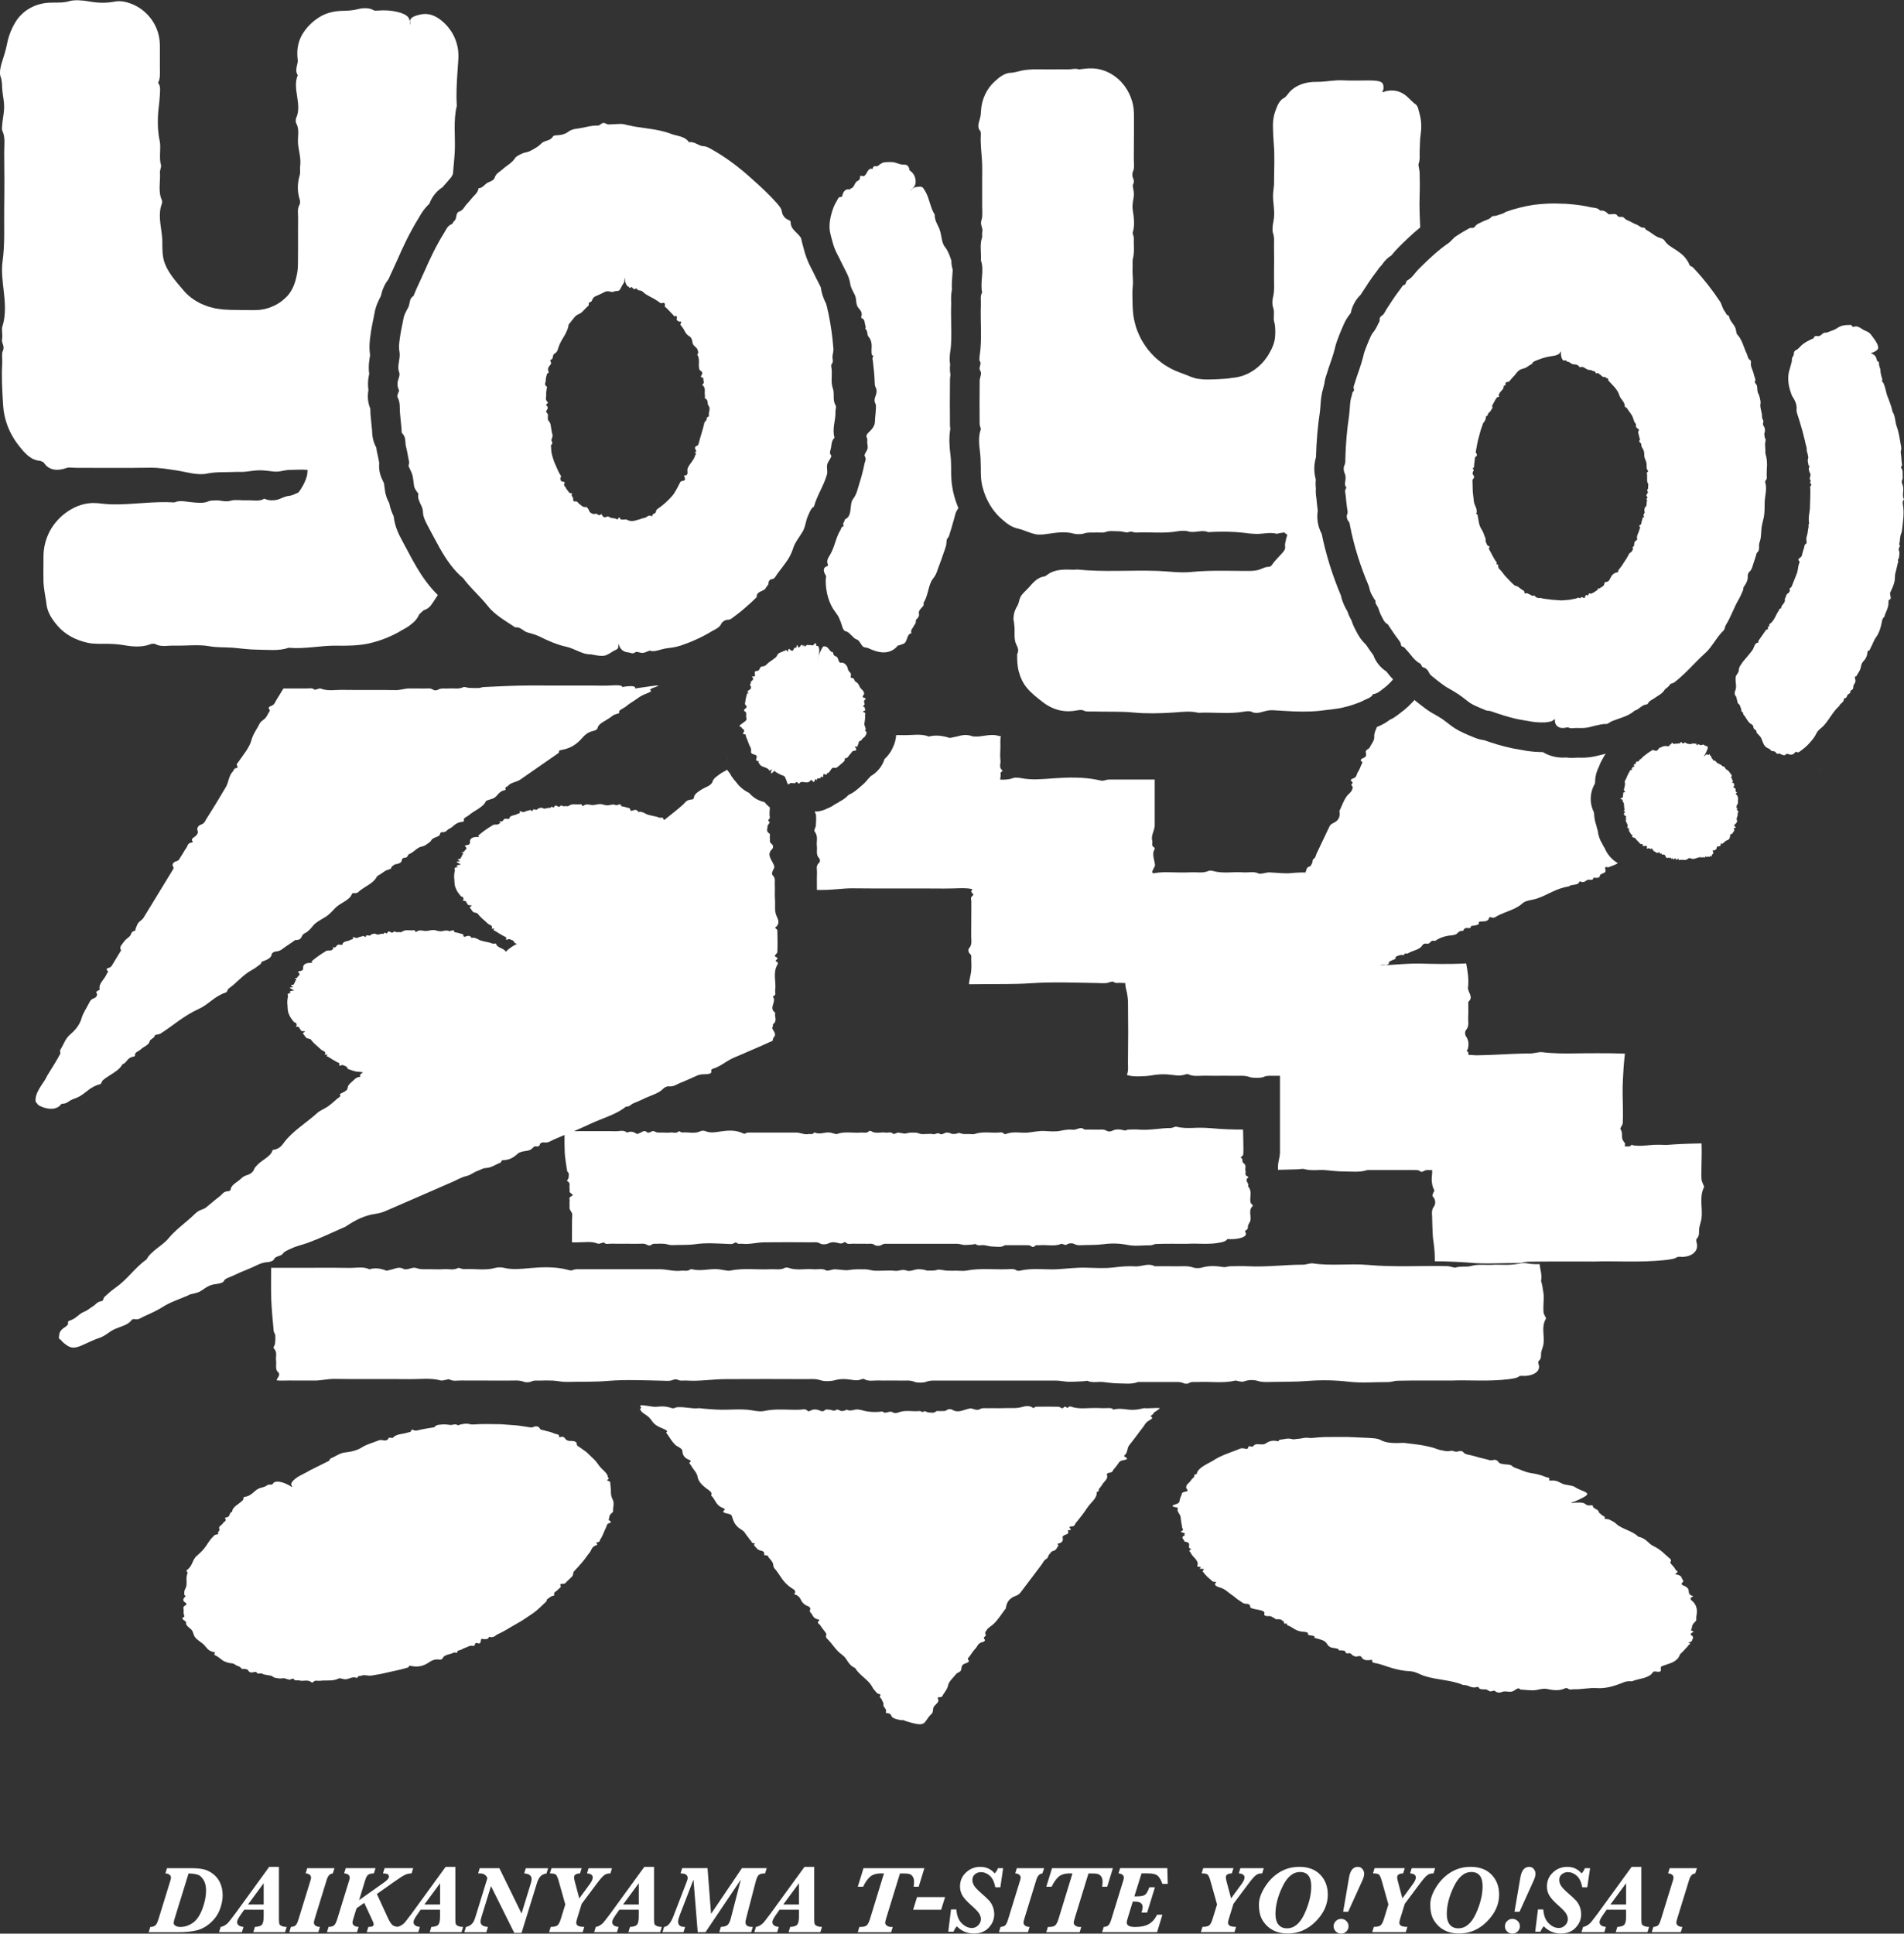 <?xml version="1.0" encoding="UTF-8"?>
<svg id="_レイヤー_2" data-name="レイヤー 2" xmlns="http://www.w3.org/2000/svg" viewBox="0 0 790.11 802.29">
  <rect x="0" y="0" width="790.11" height="802.29" fill="#333333" stroke="none"/>
  <defs>
    <style>
      .cls-1 {
        fill: #fff;
      }
    </style>
  </defs>
  <g id="_レイヤー_1-2" data-name="レイヤー 1">
    <g>
      <path class="cls-1" d="m628.75,222.09c-.03-.08-.06-.17-.09-.26,0,0,0,0,0,0,.03.09.06.17.09.25Z"/>
      <path class="cls-1" d="m301.84,315.29c0,.06.01.11.02.17,0-.18.01-.36.02-.53,0,0-.01,0-.02-.01-.01.13-.02.25-.02.38Z"/>
      <path class="cls-1" d="m302.03,313.63c-.06.3-.1.6-.14.9,0,0,.01,0,.01.01.03-.31.07-.61.12-.92Z"/>
      <path class="cls-1" d="m303.9,310.39c-.14.26-.26.51-.38.78h0c.11-.26.24-.52.37-.78Z"/>
      <path class="cls-1" d="m314.36,268.47c.15.03.3.06.45.09h0c-.14-.03-.29-.06-.45-.09Z"/>
      <path class="cls-1" d="m279.42,145.19c-.38-.06-.75-.13-1.12-.22,0,0,.01,0,.02,0,.36.09.73.16,1.11.21Z"/>
      <path class="cls-1" d="m241.67,198.11h0c.2-.02.43-.04.68-.05-.22,0-.45.02-.68.05Z"/>
      <path class="cls-1" d="m524.57,31.68s0,0-.01.01h0s0,0,.01-.01Z"/>
      <path class="cls-1" d="m754.28,320.1c.34-.39.65-.81.94-1.25-.3.44-.61.86-.94,1.25h0Z"/>
      <path class="cls-1" d="m662.69,74.02s-.02,0-.06-.01c.02,0,.03,0,.05.01h0Z"/>
      <path class="cls-1" d="m25.34,458.17c.17-.11.36-.2.59-.21,1.82-.08,2.35-.92,3.41-1.46,1.04-.53,2.35-.91,3.38-1.45,3.11-1.64,4.65-4.18,8.86-5.21.29-.07.35-.35.47-.55.25-.39.35-.85.73-1.17,2.61-2.2,6.6-3.73,8.01-6.51,2.09-.76,1.81-2.76,4.57-3.19.34-.05.73-.29.69-.48-.34-1.35,1.56-1.73,2.39-2.56,1.14-1.14,3.36-1.74,3.67-3.35.17-.89,2.01-1.28,2.12-2.4.04-.36,1.68-.34,2.37-.78,5.34-3.36,9.52-7.34,15.83-10.21,4.28-1.94,6.35-5.18,11.25-6.84.8-.27.62-1.23,1.26-1.68,3.48-2.43,5.64-5.5,9.63-7.68,1.34-.73,2.43-1.61,3.55-2.46.37-.28.23-.87.71-1.03,2.02-.68,3.71-1.45,3.95-3.04.07-.49.82-1.05,1.62-1.11,2.21-.18,2.86-1.24,4.06-1.99,1.43-.88,2.7-1.85,4.05-2.78,3.18.1,2.2-1.96,3.8-2.72,1.63-.78,2.58-1.94,3.51-3.12,1.13-1.44,3.22-2.52,5.09-3.65,1.93-1.16,3.04-2.67,4.47-4.05,2-1.93,5.78-3.02,6.62-5.52.07-.2.45-.45.76-.41,1.68.19,1.99-.57,2.6-1.04,2.37-1.85,5.75-3.21,6.94-5.65.27-.55,1.21-.89,1.84-1.33.63-.44,1.2-.91,1.91-1.3.72-.39,2.21-.56,2.26-1.06.07-.73.88-1,1.4-1.45.23-.2.92-.16,1.3-.3.5-.18,1.04-.38,1.34-.67.6-.58.13-1.74,1.47-1.84,1.75-.13,1.05-1.24,2.12-1.63,1.03-.37,1.63-1.06,2.42-1.6.55-.38,1.01-.82,1.68-1.13.71-.33,1.85-.42,2.39-.82.95-.7,2.13-1.26,2.64-2.24.41-.79,2.14-1.13,3.14-1.75.36-.22.29-.68.48-1,.11-.19.31-.48.56-.46,1.99.16,2.07-.91,3.08-1.37,1.98-.89,2.48-2.66,5.54-2.92.34-.03.75-.29.68-.48-.48-1.22,1.17-1.54,1.94-2.22,2.24-2.01,6.03-3.27,7.12-5.84.13-.31.86-.44,1.36-.63.48-.18,1.06-.3,1.53-.49,2.18-.9,2.14-2.97,5.05-3.51.19-.03.35-.25.27-.37-.57-.88.75-1.03,1.14-1.53.95-1.22,3.47-1.46,4.85-2.41l15.14-10.51c.45-.31,1.1-.66,1.04-1.08-.09-.64.39-.65,1.22-.8,3.89-.72,6.16-2.55,7.93-4.44,1.34-1.44,2.37-2.85,5.2-3.46.79-.17,1.53-.64,1.63-1.13.21-1.08,1.12-1.82,2.18-2.48,1.27-.8,3.11-1.81,4.27-2.81.43-.38,2.71-.85,2.62-1.04-.78-1.04,1.78-1.83,2.83-2.74.93-.83,2.28-1.67,3.63-2.54,1.33-.86,2.04-1.68,4.57-2.64,4.22-1.64.47-1.17,2.17-2.05.17-.09.13-.15.36-.23,1.19-.42,2.05-.77,2.65-1.04-.28-.4-4.88.48-7.08.74-.91.1-2.73.46-2.66.34.48-.85-1.12-1.3-5.31-.55.07-.63-1.25-.76-2.79-.74-1.56.02-3.32.19-4.74.17-3.74-.06-7.9-.07-11.48-.06l-7.77.02c-5.18,0-10.36-.08-15.53.02-5.08.1-10.16.37-15.23.6-.66.03-1.3.37-1.96.39-1.37.05-2.75.01-4.12-.06-.79-.04-1.79-.55-2.31-.29-1.92.96-3.93.38-5.88.55-1.6.14-3.27-.33-4.79.58-.4.24-1.39.25-1.74,0-1.27-.92-2.71-.51-4.07-.56-1.92-.07-3.85.02-5.78-.03-1.99-.04-3.79.73-5.84.68-7.34-.16-14.69.02-22.03-.1-3.03-.05-6.15.62-9.11-.55-.32-.13-.87.13-1.3.23-.41.09-1.06.38-1.2.25-1.01-.91-2.26-.47-3.39-.49l-9.5-.02-2.93,4.75c-.41.66-.51,1.05-.85,1.52-.32.45-.8.85-1.74,1.14-.56.17-.81.84-.46,1.18.65.64.05,1.01-.18,1.47-.39.76-.77,1.53-1.38,2.24-.63.73-1.87,1.32-2.25,2.09-1.14,2.31-2.84,4.48-3.48,6.93-.82,3.15-3.28,6.05-5.33,8.99-.45.65-1.2,1.15-.53,1.95.19.22.07.67-.22.71-1.43.2-1.15.9-1.6,1.38-1.88,2.02-1.72,4.43-2.96,6.56-2.63,4.51-5.4,8.99-8.23,13.46-.48.76-.58,1.58-2.16,2.15-1.18.43-1.73,1.55-1.37,2.38.37.85.01,1.47-.52,2.06-.73.81-2.56,1.34-1.49,2.54.1.12-.04.36-.24.39-2.05.31-1.75,1.34-2.29,2.09-.92,1.26-1.53,2.6-2.44,3.86-.5.68-.43,1.48-2.07,1.94-1.02.29-1.61,1.33-1.16,1.96.58.81.06,1.31-.29,1.88l-11.95,19.58c-.31.5-.89.95-1.47,1.4-1.14.87-1.28,2.07-1.81,3.15-.12.24.12.66-.19.73-1.92.48-1.43,1.61-2.26,2.37-.82.76-1.9,1.46-2.41,2.29-.68,1.1-2.13,2.1-1.12,3.5l-3.84,6.33c-.29.49-.69.85-1.7,1.07-.39.08-.64.59-.38.78.99.71.1,1.15-.1,1.68-.8,2.15-3.51,3.93-2.85,6.36.06.22-.65.39-.92.61-.25.2-.69.46-.54.66.78,1.02.1,2-.94,2.4-1.42.54-1.65,1.26-2.01,1.96-1.05,2.1-2.49,4.1-3.12,6.31-.66,2.34-2.18,4.6-4.63,6.66-2.24,1.88-2.82,4.3-4.2,6.46-.35.54.2,1.21-.03,1.65-1.47,2.83-3.28,5.6-5.37,9.01-1.18,2.82-4.45,5.91-4.86,9.6-.11.96.01,1.59.74,2.11.02.1.08.21.17.32l-.07.11.1-.07c.13.14.33.3.68.48,2.84,1.45,5.86,1.66,7.58.59.04-.02.07-.04.11-.06.01,0,.02-.01.03-.02.48-.24.86-.62,1.23-1.16Z"/>
      <path class="cls-1" d="m78.16,537.36c.36-.16.73-.31,1.15-.41,3.45-.77,3.34-.83,5.79-2.48,1.14-.77,2.49-1.48,4.44-1.68,1.26-.13,3.06-.58,3.31-1.18.51-1.21,2.1-1.5,3.34-2.08,2.52-1.18,5.09-2.33,7.77-3.38,2.33-.91,4.14-2.33,7.29-2.5.94-.05,2.28-.61,2.44-1.12.41-1.38,2.97-1.33,3.61-2.28.76-1.14,2.29-1.61,3.64-2.26,2.08-1,4.64-1.54,6.87-2.35,5.06-1.85,9.7-4.11,14.51-6.21.37-.16.8-.29,1.1-.49,4.13-2.83,8.03-4.7,12.38-5.3,1.7-.23,3.02-.66,4.32-1.22l5.55-2.41,5.55-2.42,5.55-2.42,5.55-2.42,5.55-2.42c1.85-.81,3.52-1.85,5.6-2.35,2.06-.49,3.07-1.64,4.88-2.23,1.05-.34,1.94-1.04,3.04-1.1,2.7-.15,4.08-1.44,6.11-2.16.52-.18.59-1.08.99-1.09,3.26-.07,4.85-1.38,6.47-2.81.61-.54,1.91-.88,3.04-1,1.45-.16,2.42-.53,3.05-1.31.23-.28.76-.71,1.05-.67,1.56.25,1.83-.23,2.02-1.01.07-.28.97-.69,1.38-.62,2.14.35,3.07-.67,4.35-1.2,1.48-.62,2.95-1.25,4.42-1.87-.02,2.4-.04,4.82.07,7.23l.08,1.1.1.95.25,1.89.58,3.79c.05.33.61.65.65.98.08.68.02,1.37-.1,2.05-.07.39-.92.89-.48,1.15,1.6.95.64,1.96.92,2.93.23.8-.55,1.63.96,2.38.4.2.42.69,0,.86-1.53.63-.84,1.35-.92,2.03-.12.96.03,1.92-.04,2.88-.07.99,1.21,1.89,1.13,2.91l-.11,2.52v2.77s-.02,6.12-.02,6.12l1.73.02c1.5.02,3.22-.13,4.73-.15,1.53-.02,2.86.11,4.32.69.33.13.96-.13,1.42-.23.47-.09.91-.38,1.06-.25.84.91,1.87.47,2.8.49l11.35.04c1.33.02,2.69-.32,3.97.55.38.26,1.32.17,1.66-.15.64-.59,1.29-.38,1.95-.4,1.09-.05,2.2-.09,3.28,0,1.12.1,2.24.6,3.34.55,3.3-.15,6.59.06,9.93-.42,4.3-.62,8.75-.23,13.12-.09.97.03,1.82.28,2.67-.37.24-.18.84-.27.98-.12.67.74,1.49.34,2.23.43,3.14.37,6.2-.56,9.31-.59,6.57-.07,13.15-.05,19.72,0,1.11,0,2.21-.22,3.4.48.89.52,2.5.44,3.46-.04.99-.5,1.9-.51,2.8-.42,1.25.13,2.46.98,3.7-.03.12-.1.48-.1.57,0,.98,1.05,2.23.52,3.35.57,1.89.09,3.79-.03,5.67.05,1.02.04,2.03-.27,3.1.5.66.48,2.17.45,2.86-.02.88-.61,1.68-.48,2.51-.49h28.68c.74,0,1.48.17,2.22.35,1.44.34,3.04,0,4.58-.06.34-.02.81-.29,1-.15,1.17.92,2.49.25,3.71.46,1.21.2,2.42.57,3.64.57,1.62,0,3.32.48,4.83-.57h9.26c.71-.02,1.3.08,1.87.58.22.19.95.16,1.11-.05.64-.81,1.45-.45,2.2-.52,3-.29,6.07.63,9.03-.58.26-.11.69.23,1.05.31.33.07.79.23,1,.08,1.09-.79,2.56-.74,3.36-.3,1.1.61,2.09.5,3.1.46,3.01-.13,6,0,9.04-.41,3.2-.43,6.56-.36,9.92.32,3.07.62,6.35.11,9.54.15.8,0,1.51-.53,2.15-.55,4.08-.15,8.16-.08,13.17-.08,3.97-.3,8.89.48,13.78-.56,1.42-.3,2.24-.61,2.66-1.35h.38v-.08c.26.05.57.08,1.03.08,4.36-.02,7.09-1.19,6.24-2.76-.16-.29-.36-.68.04-.88,1.29-.64.78-1.34.98-2.02.21-.67.78-1.34.96-2.01.56-2.04-1.05-4.13,1.01-6.14.14-.14-.12-.33-.24-.5-.23-.32-.66-.64-.72-.97-.43-2.22.92-4.48-1.04-6.68.75-1.16-1.64-2.31-.03-3.48.2-.15.24-.42,0-.52-1.72-.73-.71-1.58-.99-2.38-.38-1.09.64-2.18-.88-3.29-.84-.61.11-1.46-1.01-2.19-.36-.24.89-.76.94-1.26l.06-1.07.02-1.35-.04-2.68-.11-5.3c-4.35,0-8.44-.12-12.86-.54-4.31-.34-5.73-.21-8.09-.14-2.21.07-4.43.08-6.62-.49-.72-.19-1.61.53-2.43.53-4.41,0-8.77,1.04-13.2.66-1.48-.13-2.99-.05-4.48,0-.49.02-1.03.46-1.45.35-1.8-.47-3.52-.74-5.3.2-.55.29-1.53.31-2.04,0-1.39-.88-2.84-.49-4.27-.54-1.69-.07-3.39-.02-5.08-.02-1.63-1.51-3.23.28-4.89.06-1.7-.23-3.41.1-5.14.45-2.11.43-4.37.19-6.55.08-2.25-.11-4.42.37-6.63.62-3.09.36-6.27-.64-9.32.61-.24.1-.71.09-.84-.07-.71-.89-1.67-.53-2.49-.5-3.21.14-6.45-.51-9.62.55-.72.24-1.58.04-2.38.04s-1.6.06-2.39-.02c-.8-.07-1.77-.64-2.32-.33-.8.45-1.52.26-2.26.32-.33.03-.67-.31-1.02-.39-.46-.11-.96-.23-1.42-.17-.93.11-1.88,1.08-2.71.53-1.08-.71-1.86.34-2.84.11-.95-.22-1.98-.05-2.98-.05-.7,0-1.41.08-2.09-.02-.73-.11-1.44-.57-2.15-.55-1.24.03-2.46-.14-3.75.27-1.04.33-2.34-.23-3.52-.28-.43-.02-.86.31-1.3.44-.26.07-.67.17-.79.05-.92-1.01-2.07-.34-3.09-.5-2-.32-4.11.62-6.04-.6-.22-.14-.71-.15-.86,0-1,1.02-2.24.48-3.36.58-3.3.3-6.66-.6-9.92.59-.39.14-.93-.1-1.39-.2-.45-.1-.89-.29-1.34-.37-2.12-.4-4.25.97-6.38,0-.14-.06-.44,0-.53.12-.61.84-1.47.33-2.2.48-1.78.37-3.4-.62-5.13-.62h-19.12c-.57.01-1.28-.06-1.68.24-.62.46-.89.25-1.49-.03-2.86-1.29-5.99-1.13-8.91-.69-2.22.33-4.25.79-6.41-.09-.6-.25-1.49-.28-2.06,0-2.47,1.22-5.04.28-7.54.54-.49.05-1.31-.67-1.48-.5-1.05,1.04-2.28.39-3.4.51-1.08.12-2.19.06-3.28.02-1.06-.04-2.34.18-3.13-.34-1.27-.84-1.96.55-2.95.36-.1-.02-.25.04-.29,0-1.2-1.37-2.23-.11-3.31.22-.35.1-.81.46-1,.34-1.29-.85-2.59-1.3-4.07-.55-1.48-1.25-3.23-.53-4.83-.57l-3.21-.05h-3.65s-9.67.02-9.67.02h-.7c2.31-1,4.61-2.02,6.86-3.08,4.94-2.33,10.88-3.9,14.67-7.11,1.65.07,2.03-.92,3.08-1.35,1.38-.57,2.78-1.13,4.06-1.78,2.84-1.42,6.48-2.26,8.41-4.36.41-.45,1.46-.99,2.17-.92,2.28.22,3.27-.83,4.71-1.39,2.43-.94,4.72-2.01,7.05-3.05.85-.38,1.71-.53,2.87-.57,1.38-.04,3.63.05,3.05-1.62-.07-.2.31-.54.65-.64,3.09-.98,5.05-2.74,7.61-4.07,1.26-.66,2.7-1.19,4.05-1.78l4.07-1.77,4.83-2.09c1.44-.6,2.89-1.38,4.31-1.95.04-.62.18-1.13.51-1.48.78-.84.41-1.73-.03-2.46-.44-.73-.96-1.48-.46-1.84.29-.28-.19-.81.13-1.06,2-1.51.42-3.18.91-4.75-2.99-2.13.83-4.56-1.04-6.74,1.68-.68.87-1.66,1-2.52.53-3.58-1.12-7.22.97-10.77.19-.33.22-.96-.07-1.04-2.01-.57,1.27-1.31-.4-1.99-1.57-.64.38-1.4.41-2.1.14-3.02.08-6.05,0-9.07-.01-.38-1.11-.96-.9-1.11,1.97-1.42,1.36-3.14.72-4.45-1.2-2.43-.59-4.82-.8-7.22-.18-2.1.05-4.21-.09-6.32-.08-1.21.43-2.42-.83-3.67-.71-.7-.05-1.93.46-2.84.36-.65.13-1.09-.12-1.71-.85-2.06-3.01-4.11-.63-6.34.58-.54.55-1.64-.11-2.11-1.21-.87-.65-1.73-.82-2.58-.13-.63.35-1.47-.25-1.85-1.46-.94-.65-1.93-.72-2.87-.05-.65,1.27-1.63.81-1.91-1.22-.76.28-1.21.16-1.81-.14-.71-.16-1.43-.12-2.14l.12-2.04c-.75-.6-1.49-1.28-2.16-2.17-2.03-.49-3.44-1.32-3.78-1.54-.48-.31-1.57-1.07-2.68-2.32-2.47-1.21-4.19-2.83-5.37-4.49-.43-.44-.83-.92-1.18-1.41-.56-.7-1.05-1.46-1.44-2.25-.42-.47-.78-.96-1.12-1.47-.87.63-2.07,1.06-3.08,1.86-1.08.87-2.57,1.58-3.02,3.24-.16.58-1.16,1.46-1.9,1.78-1.5.66-3.04,1.51-4.32,2.51-.37.29-.51.41-.67.58-.16.16-.29.33-.41.52-.23.36-.37.77-.4,1.22-.02.24-.45.63-.78.64-2.37.09-2.83,1.33-3.76,2.18-2.41,2.19-5.18,4.22-7.75,6.34-.27-.24-.48-.52-.56-.89-.07-.29-1.18.07-1.48-.09-1.81-.8-4.45-.8-5.95-1.78-.51-.34-1.21-.51-1.88-.69-.22-.06-.81.24-.9.08-.34-.7-.96-1.14-2.43-.54-.46.19-.89.09-.88-.26.02-.97-.92-.8-1.5-1.04-.72-.26-1.55-.37-2.33-.55.09-1.59-1.67-.06-2.29-.44-.67-.39-1.67-.18-2.63.03-1.17.27-2.1-.14-3.1-.38-1.04-.21-2.22.16-3.3.32-1.48.19-2.88-.84-4.43.37-.12.1-.33.08-.38-.08-.27-.9-.76-.56-1.14-.53-1.49.08-3.1-.45-4.47.63-.3.25-.72.06-1.09.07-.37,0-.72.11-1.1.06-.37-.04-.95-.56-1.14-.23-.27.48-.64.32-.96.41-.14.04-.39-.28-.58-.34-.25-.09-.51-.18-.71-.11-.4.15-.52,1.13-1.07.66-.74-.62-.72.46-1.24.3-.51-.15-.91.09-1.35.16-.31.05-.59.17-.95.13-.37-.05-.92-.45-1.23-.37-.53.15-1.17.1-1.52.62-.27.41-1.15.01-1.72.08-.2.02-.19.38-.3.53-.07.09-.18.23-.31.12-1.06-.85-1.11-.07-1.65-.1-1.09-.04-1.28,1.06-3.03.21-.2-.09-.43-.04-.37.11.36,1.01-.55.73-.93.98-1.04.75-3.3.45-3.39,2,0,.18-.44.07-.71.07-.27,0-.61-.08-.87-.07-1.21.06-.61,1.46-2.38,1.11-.12-.02-.15.09-.06.19.69.75-.15.53-.23.78-.19.6-1.86.18-2.47.52-2.12,1.28-4.13,2.64-5.84,4.13-.16.13-.46.25-.16.51.46.4.08.33-.44.33-2.49-.03-3.09.89-3.18,1.81-.05.72.28,1.44-1.51,1.62-.5.05-.73.28-.42.54,1.31,1.12-.5,1.44-.53,2.21,0,.15-1.26.13-1.03.23,1.45.63.25.74.26,1.08,0,.32-.18.62-.39.9-.2.28,0,.69-.92.78-1.5.16.66.68.23.9-.04.02.04.08-.05.08-2.39.04-.41.61.05.96.14.12.7.31.48.34-1.47.21-2.32.53-1.19,1.05-2.15.26-1.15.86-1.24,1.31-.24,1.23-.41,2.48-.23,3.71.09,1.23.03,2.49.57,3.68.24.59.52,1.17.87,1.74l1.28,1.65c.11.14.71.2.81.34.21.29.25.61.32.93.03.18-.65.56-.17.59,1.76.12,1.09.73,1.6,1.1.42.29-.12.83,1.51.81.43,0,.6.19.26.36-1.22.62-.36.76-.22,1.06.19.43.62.8.86,1.21.25.44,1.76.43,2.05.85,1.03,1.54,2.85,2.8,4.27,4.21.66.56,2.24.66,1.46,1.94-.08.14.38.07.6.08.21.02.72-.06.6.04-.9.79,0,.69.27.89,1.19.76,2.37,1.53,3.69,2.22.45.25,1.28.24.81,1.13-.14.27.3.37.75.19.84-.34.85-.06,1.11.03.44.16.92.28,1.22.54.32.26.28.85.75.98.25.08.5.17.74.26-1.9.99-3.55,2.04-4.64,3.34-.01-.03-.04-.05-.05-.08-.62-1.47-3.61-1.54-4-3.26-.07-.29-1.18.07-1.48-.09-1.81-.8-4.45-.8-5.95-1.78-.51-.34-1.21-.51-1.88-.69-.22-.06-.81.24-.9.08-.34-.7-.96-1.14-2.43-.54-.46.19-.89.09-.88-.26.02-.97-.92-.8-1.5-1.04-.72-.26-1.55-.37-2.33-.55.09-1.59-1.67-.06-2.29-.44-.67-.39-1.67-.18-2.63.03-1.17.27-2.1-.14-3.1-.38-1.04-.21-2.22.16-3.3.32-1.48.19-2.88-.84-4.43.37-.12.1-.33.08-.38-.08-.27-.9-.76-.56-1.14-.53-1.49.08-3.1-.45-4.47.63-.3.25-.72.06-1.09.07-.37,0-.72.11-1.1.06-.37-.04-.95-.56-1.14-.23-.26.48-.64.32-.96.41-.14.04-.39-.28-.58-.34-.25-.09-.51-.18-.71-.11-.4.15-.52,1.13-1.07.66-.74-.62-.72.46-1.24.3-.51-.15-.91.09-1.35.16-.31.05-.59.17-.95.12-.37-.05-.92-.45-1.23-.37-.53.15-1.17.1-1.52.62-.27.41-1.15.01-1.72.08-.2.02-.19.38-.3.53-.07.09-.18.23-.31.12-1.06-.85-1.11-.07-1.65-.1-1.09-.04-1.28,1.06-3.03.21-.2-.09-.43-.04-.37.11.36,1.01-.55.73-.93.98-1.04.75-3.3.45-3.39,2,0,.18-.44.07-.71.07-.27,0-.61-.08-.87-.07-1.21.06-.61,1.46-2.38,1.11-.12-.02-.15.09-.06.19.69.75-.15.53-.23.78-.19.6-1.86.18-2.47.52-2.12,1.28-4.13,2.64-5.84,4.13-.16.13-.46.25-.16.51.46.4.08.33-.44.33-2.49-.02-3.09.89-3.18,1.81-.05.72.28,1.44-1.51,1.62-.5.05-.73.28-.42.54,1.31,1.12-.5,1.44-.53,2.21,0,.15-1.26.13-1.03.23,1.45.63.25.74.26,1.08,0,.32-.18.62-.39.9-.2.28,0,.69-.92.78-1.5.16.66.68.23.9-.04.02.04.08-.05.08-2.39.04-.41.61.05.96.14.12.7.31.48.34-1.48.21-2.32.53-1.19,1.05-2.15.26-1.15.86-1.24,1.31-.24,1.23-.41,2.48-.23,3.71.09,1.23.03,2.49.57,3.68.24.59.52,1.17.87,1.74l1.28,1.65c.11.14.72.2.81.34.21.29.25.61.32.93.03.18-.65.56-.17.59,1.76.12,1.09.73,1.6,1.1.42.29-.12.83,1.51.81.43,0,.6.19.26.36-1.22.62-.36.76-.22,1.06.19.43.62.79.86,1.21.25.44,1.76.43,2.05.85,1.03,1.54,2.85,2.8,4.27,4.21.66.56,2.24.66,1.46,1.94-.08.14.38.07.6.08.21.02.72-.06.6.04-.9.79,0,.69.27.89,1.19.76,2.37,1.53,3.69,2.22.45.25,1.28.24.82,1.13-.14.27.3.37.75.19.84-.34.85-.06,1.11.03.44.16.92.28,1.22.54.32.26.28.85.75.98,1.38.43,2.55,1.09,4.33,1.11.63.02,1.2.11,1.75.24-.71.51-1.66.97-1.09,1.85-1.63.06-2.18.84-2.91,1.48-.76.66-1.53,1.33-2.04,2.06-.43.62-.23,1.44-.78,1.99-.61.61-1.77,1.03-2.67,1.53-.09.05-.15.17-.1.24.63.93-.67,1.35-1.3,1.92-1.18,1.07-2.38,2.14-3.76,3.11-1.32.92-3.17,1.61-4.28,2.61-4.57,4.14-10.49,7.7-13.88,12.35-.88,1.21-1.91,2.71-4.73,3.06-.56,2.74-4.59,4.17-6.51,6.4-.46.54-.99.99-1.2,1.67-.27.9-1.43,1.94-2.78,2.32-1.25.36-1.94.86-2.52,1.43-1.53,1.51-4.23,2.59-4.39,4.61-.02.24-.45.63-.78.64-2.37.09-2.7,1.37-3.77,2.17-2.01,1.49-3.76,3.11-5.7,4.64-.5.4-1.28.69-2.01.96-1.12.42-1.81.94-2.54,1.65-3.52,3.45-7.99,6.5-11.01,10.2-2.5,3.06-7.34,5.25-9.04,8.66-5.05,3.61-7.77,8.16-12.88,11.75-1.68,1.18-3.14,2.48-4.55,3.78-.6.55-.53,1.73-1.22,1.82-2.04.28-2.34,1.35-3.46,2.03-1.33.8-2.24,1.75-3.96,2.45-2.24.91-3.14,2.77-5.82,3.59-.38.12-.84.45-.77.65.41,1.21-1,1.87-1.99,2.6-1.28.94-1.65,2-1.71,3.21-.02.44-.2.79.13,1.15l-.11.09.14-.06c.11.11.31.22.55.34.24.39.64.82,1.25,1.33,2.74,2.29,4.11,2.46,7.67.92,2.35-1.02,4.55-2.19,7.07-3.02,2.69-.89,4.02-2.6,6.41-3.66,2.47-1.1,5.65-1.74,6.94-3.7.15-.23.79-.52,1.07-.46,1.97.42,2.84-.53,3.97-1.04,2.85-1.27,5.65-2.53,8.14-4.12,2.99-1.92,7.01-3.2,10.59-4.76Z"/>
      <path class="cls-1" d="m638.98,524.5c-1.97.05-3.71-.01-5.3-.33-.61-.12-2.02-.15-2.7,0-2.33.52-4.24.62-6.21.62-1.91,0-4.24-.11-5.02-.03-3.1.23-6.23-.38-9.39.53-1.75.51-4.16-.07-6.26.61-.67.22-2.17-.54-3.6-.57-10.97-.22-21.95.49-32.94-.5-7.45-.67-15.15.51-22.67-.63-1.23-.19-2.77.53-4.17.53-7.57,0-15.05,1.04-22.67.66-2.55-.13-5.13-.05-7.69,0-.84.02-1.76.46-2.5.35-3.09-.47-6.04-.74-9.1.2-.95.29-2.63.31-3.5,0-2.38-.88-4.88-.49-7.33-.54-2.9-.07-5.81-.02-8.72-.02-2.8-1.51-5.54.28-8.4.06-2.91-.23-5.85.1-8.83.45-3.62.43-7.5.19-11.25.08-3.86-.11-7.59.37-11.38.62-5.31.36-10.77-.64-16,.61-.41.1-1.22.09-1.44-.07-1.23-.89-2.86-.53-4.28-.5-5.51.14-11.08-.51-16.53.55-1.24.24-2.72.04-4.09.04s-2.74.06-4.1-.02c-1.37-.07-3.05-.64-3.99-.33-1.37.45-2.61.26-3.89.32-.56.03-1.15-.31-1.75-.39-.79-.11-1.64-.23-2.43-.17-1.59.11-3.23,1.08-4.65.53-1.85-.71-3.19.34-4.87.11-1.62-.22-3.4-.05-5.11-.05-1.2,0-2.41.08-3.59-.02-1.25-.11-2.46-.57-3.68-.55-2.13.03-4.22-.14-6.44.27-1.79.33-4.01-.23-6.05-.28-.73-.02-1.48.31-2.24.44-.44.07-1.15.17-1.35.05-1.58-1.01-3.55-.34-5.31-.5-3.43-.32-7.06.62-10.37-.6-.37-.14-1.23-.15-1.48,0-1.72,1.02-3.84.48-5.77.58-5.66.3-11.44-.6-17.03.59-.67.14-1.59-.1-2.39-.2-.78-.1-1.52-.29-2.3-.37-3.65-.4-7.29.97-10.96,0-.24-.06-.76,0-.91.12-1.05.84-2.53.33-3.79.48-3.06.37-5.83-.62-8.81-.62h-32.84c-.98.01-2.19-.06-2.89.24-1.06.46-1.52.25-2.57-.03-4.91-1.29-10.29-1.13-15.3-.69-3.81.33-7.29.79-11.01-.09-1.03-.25-2.56-.28-3.53,0-4.23,1.22-8.65.28-12.95.54-.84.05-2.26-.67-2.55-.5-1.81,1.04-3.91.39-5.83.51-1.86.12-3.76.06-5.64.02-1.82-.04-4.01.18-5.37-.34-2.17-.84-3.36.55-5.07.36-.17-.02-.42.04-.5,0-2.06-1.37-3.82-.11-5.69.22-.59.1-1.4.46-1.72.34-2.22-.85-4.45-1.3-6.99-.55-2.55-1.25-5.54-.53-8.3-.57-3.67-.06-7.35-.07-11.03-.06l-13.62.02h-7.84s-.03,7.63-.03,7.63l.02,3.11.07,2.54c.17,4.34.62,8.68,1.01,13.01.05.56.61,1.11.65,1.67.08,1.17.02,2.35-.1,3.52-.07.67-.92,1.53-.48,1.97,1.6,1.64.64,3.36.92,5.03.23,1.59-.55,3.86.96,4.93.4.27.42,1.22,0,1.81-.37.51-.61.99-.76,1.44,1.42.29,3.8.06,5.64.1,1.75.03,3.56.03,5.35.02h4.65c2.83.05,5.38-.72,8.3-.68,10.43.16,20.86-.02,31.29.1,4.3.05,8.73-.62,12.94.55.46.13,1.23-.13,1.85-.23.59-.09,1.5-.38,1.7-.25,1.44.91,3.21.47,4.81.49l19.5.04c2.28.02,4.62-.32,6.81.55.65.26,2.26.17,2.85-.15,1.1-.59,2.22-.38,3.34-.4,1.88-.05,3.77-.09,5.64,0,1.93.1,3.84.6,5.73.55,5.68-.15,11.31.06,17.06-.42,7.38-.62,15.02-.23,22.54-.09,1.66.03,3.13.28,4.59-.37.41-.18,1.44-.27,1.67-.12,1.15.74,2.56.34,3.84.43,5.39.37,10.65-.56,15.99-.59,11.29-.07,22.57-.05,33.86,0,1.91,0,3.79-.22,5.83.48,1.53.52,4.29.44,5.94-.04,1.7-.5,3.26-.51,4.81-.42,2.14.13,4.22.98,6.36-.03.21-.1.82-.1.98,0,1.69,1.05,3.83.52,5.76.57,3.24.09,6.5-.03,9.74.05,1.76.04,3.49-.27,5.33.5,1.14.48,3.73.45,4.91-.02,1.52-.61,2.88-.48,4.31-.49h49.25c1.27,0,2.54.17,3.81.35,2.48.34,5.23,0,7.86-.07.59-.02,1.4-.29,1.71-.15,2.01.92,4.27.25,6.37.46,2.08.2,4.16.57,6.25.57,2.78,0,5.71.48,8.3-.57h15.9c1.22-.02,2.23.08,3.21.58.37.19,1.63.16,1.91-.05,1.09-.81,2.5-.45,3.78-.52,5.15-.29,10.42.63,15.5-.58.45-.11,1.18.23,1.79.31.57.07,1.35.23,1.72.08,1.87-.79,4.39-.74,5.77-.3,1.89.61,3.59.5,5.33.46,5.16-.13,10.3,0,15.52-.42,5.5-.43,11.27-.36,17.03.32,5.27.62,10.9.11,16.37.15,1.38,0,2.59-.53,3.68-.55,7-.15,14.02-.08,22.61-.08,6.82-.3,15.27.48,23.67-.56,2.44-.3,3.84-.61,4.57-1.35h.65v-.13c.26.08.57.13,1.03.13,4.36-.04,7.09-2.05,6.24-4.74-.16-.5-.36-1.17.04-1.51,1.29-1.1.78-2.3.98-3.47.21-1.16.78-2.29.96-3.45.56-3.51-1.05-7.09,1.01-10.55.14-.24-.12-.57-.24-.85-.23-.56-.66-1.1-.72-1.66-.21-1.91.02-3.84.05-5.75.02-.96,0-1.92-.17-2.87l-.14-.76-.2-1.32c-.15-.87-.35-1.72-.59-2.51.51-2.58-.41-4.71-.58-6.9Z"/>
      <path class="cls-1" d="m706.1,489.43c-.07-.78-.09-1.57-.09-2.35l.07-3.7c.06-2.99.14-6.05.02-8.96-4.92.07-9.96.24-14.64.63-1.67-.11-3.83-.11-5.23-.05-1.01.06-2.01.16-3.02.25-1.01.09-2.01.17-3.02.16-.5,0-1.01-.03-1.52-.08-.25-.03-.51-.06-.76-.1-.24-.04-.58-.09-.54-.15-.1-.12-.24-.15-.37,0-.44.52-1.02.62-1.43.62-.44,0-.69-.11-1.21-.03h0c-.19-.24-.03-.68-.01-1.02,0-.17-.02-.33-.14-.5-.06-.08-.15-.17-.27-.27-.12-.06-.27-.51-.46-.75-.84-1.28.11-3.04-1.01-4.58-.36-.49.89-1.59.94-2.64.18-4.02-.02-8.03-.06-12.05-.02-2.01,0-4.02.12-6.03.13-3.08.36-6.51.77-10.11l.06-.55c-3.54-.15-7.42-.19-11.31-.18l-5.85.03-3.54.05c-4.53.07-9.07.06-13.57-.5-1.5-.19-3.37.53-5.07.53-4.61,0-9.19.27-13.77.48-2.29.11-4.59.2-6.89.24l-1.26.02h-.71c-.47,0-.93-.03-1.35-.08-.51-.06-1.04-.08-1.61-.07-.01-.38-.07-.75-.11-1.14-.03-.22-.77-.36-.58-.65l.27-.4c.08-.11.16-.2.22-.55.13-.56.21-1.11.21-1.66.01-1.1-.26-2.2-1.04-3.32-.48-.69-.52-1.93.01-2.56,1.46-1.74.81-3.57.91-5.36.11-2.12.03-4.26.03-6.38,2.51-2.05-.47-4.06-.1-6.15l.06-.42.04-.64.03-1.29c0-.86-.06-1.72-.14-2.55-.16-1.67-.45-3.26-.74-4.74l-.03-.14c-3.64.2-6.95.25-10.32.23l-5.07-.07c-1.17-.03-2.34-.06-3.5-.09-4.7-.11-9.24.37-13.85.62-.98.05-1.97.07-2.96.08.52-.18,1.17-.25,2.08-.13.75.1,1.57-.28,1.55-.75-.05-.87.94-.89,1.49-1.26.4-.27,1.32-.32,1.27-.74-.14-1.02,1.09-.96,1.76-1.3.46-.24,1.98.08,1.93-.24-.14-.84,1.09-.27,1.47-.52,1.83-1.22,4.95-1.45,5.95-3.34.23-.43.9-.83,1.66-.7,2.08.36,1.3-1.75,3.61-1.1q3-2.09,7.07-2.35c.36-.02.62-.16.96-.21,1.59-.22,1.47-1.84,3.61-1.62.19.02.09-.35.22-.48.27-.27.48-.62.94-.71.75-.14,2.09.4,2.09-.61,0-.47,1.47-.3,2.12-.55.53-.21,1.39-.21,1.14-1.03-.09-.29.41-.54.86-.53,1.83.04,3.26-.19,3.42-1.52.02-.18.36-.34.61-.26,1.77.59,2.16-.21,2.89-.58,3.44-1.76,7.84-2.74,10.42-5.21,1.23-1.17,3.82-1.27,5.76-1.89,4.7-1.5,7.93-4.26,13.44-5.08.92-1.03,3.98-.3,4.27-1.86.02-.12.25-.23.41-.18,1.79.62,2.16-.22,2.87-.59.67-.36,2.25.2,2.44-.37.16-.48.13-.76,1.15-.58.76.13,1.67-.16,1.68-.61.03-.88.93-1.04,1.64-1.37.55-.26.89-.54.75-1.26-.1-.53-.64-1.66,1.11-1.09,1.31-.57,2.87-.98,3.97-1.69-.06-.06-.13-.13-.19-.19-2.24-1.35-4.07-3.4-5.15-5.92,0-.02-.02-.04-.03-.06-.36-.57-.71-1.2-1.04-1.89-1.05-1.65-1.69-3.55-1.89-5.48-.03-.1-.06-.2-.09-.31-.2-.58-.36-1.17-.47-1.76-.14-.38-.25-.77-.35-1.16-.31-1.01-.49-2.05-.54-3.07-.02-.09-.03-.18-.04-.27-.04-.34-.07-.68-.09-1.02-.73-1.46-1.14-2.99-1.28-4.39-.22-2.28.21-5.02,1.65-7.49.03-.16.07-.32.1-.49-.02-1.94.4-4.15,1.56-6.5.04-.08.06-.16.1-.24.5-1.38,1.1-2.5,1.61-3.34.31-.67.73-1.27,1.15-1.88-.23.06-.52.13-.85.21l-1.2.29c-1.59.41-3.77.98-6.35,1.11-.89.05-1.88.04-2.87.02h-.68c-.5.04-1.16.09-1.91.09-.06,0-.11,0-.17,0-.69,0-1.47-.04-2.31-.16-3.48.28-6.88-.49-9.74-2.23-.6,0-1.18-.01-1.77-.05-1.18-.05-2.68-.14-4.27-.37-.12-.02-.23-.04-.35-.05l-5.86-1.03c-.12-.02-.24-.04-.36-.07-4.72-.97-8.46-2.25-11.77-3.38h-.02c-1.05-.14-2.47-.42-4.03-1.09-1.4-.56-2.84-1.15-4.23-1.8-2.44-1.07-4.53-2.33-6.37-3.85-.92-.72-1.84-1.42-2.77-2.07-.98-.63-1.95-1.23-2.94-1.78-1.52-.79-3.27-1.93-5.06-3.33-1-.75-2.11-1.62-3.21-2.53-.09-.08-.19-.15-.28-.23-.09.1-.17.2-.26.31,0,0,0,0,0,0-1.27,1.39-3.09,3.26-5.43,4.95l-.35.27c-.75.59-1.52,1.17-2.3,1.67-.25.16-.51.32-.77.46-.44.24-.88.47-1.32.67-.92.74-1.94,1.38-3.03,1.93-.52.26-1.07.5-1.61.74l-.42.19c-.07.04-.13.06-.2.1-.02.14-.02.29-.08.42-.52,1.17-1.02,2.32-.92,3.61.12,1.54-1.18,2.92-1.88,4.36-.07.14-.15.29-.33.41-1.51,1-1.36,1.01-1.17,2.32.09.61-.03,1.22-1.14,1.66-.72.29-1.45.83-.94,1.2,1.03.75.26,1.17.07,1.69-.39,1.07-.85,2.12-1.5,3.14-.56.89-.2,1.96-2.17,2.58-.59.19-.88.72-.4,1.02,1.29.82-.53,1.22.12,1.85.78.75.25,1.26.07,1.84-.29.89-1.45,1.62-2.05,2.43-1.38,1.86-2,3.86-2.93,5.81-.07.15-.23.29-.2.45.38,2.23-.17,3.9-2.5,4.96-.91.41-1.33.87-1.59,1.39l-1.08,2.24-1.07,2.25-1.07,2.25-1.07,2.25-1.07,2.25c-.36.75-.32,1.6-1.18,2.22-.86.61-.24,1.41-.82,2.03-.34.36-.14.89-.84,1.11-1.7.53-1.17,1.47-1.75,2.2-.06.07.06.2.21.32-1.9,0-3.88.05-5.97.26-1.62.17-3.16.11-4.85,0-.84-.06-1.7-.11-2.55-.17-.64-.05-1.27-.1-1.89-.11-.89-.02-1.8.31-2.72.44-.53.07-1.4.17-1.64.05-1.92-1.01-4.32-.34-6.46-.5-4.17-.32-8.59.62-12.61-.6-.45-.14-1.49-.15-1.81,0-2.1,1.02-4.67.48-7.02.58-1.62.07-3.24.07-4.87.06l-4.65-.08c-1.95-.05-3.61-.02-6.42.43-.1-.11-.2-.21-.32-.32-.24-.22.17-.89.34-1.32.17-.44.48-.86.62-1.22.17-.43.15-.79.05-1.19-.1-.65-.27-1.33-.41-1.99-.29-1.34-.46-2.67.35-4.02.1-.17,0-.56-.2-.66-1.39-.77-.55-1.85-.81-2.77-.62-2.24,1.03-4.27,1.03-6.45v-18.97s-16.82,0-16.82,0c-1.19,0-2.67-.07-3.51.23-1.29.46-1.85.25-3.12-.03-5.98-1.29-12.52-1.13-18.62-.69-4.64.33-8.88.79-13.4-.09-.63-.12-1.41-.19-2.18-.2-.68,0-.8.06-1.21.2-1.64.66-3.74.69-5.28.62.1-.96.33-1.85.14-2.65-.08-.4,1.12-1,.84-1.11-1.72-1.32-.65-2.86-.85-4.27l-.1-1.03-.02-1.4.09-2.92c.06-1.52-.16-3.11.17-4.63-.55-.05-.99-.13-1.34-.24-1.35-.42-3.18-.28-4.77-.06-1.62.22-3.04.52-4.44.42-.28-.02-.74.04-.85,0-3.83-1.37-5.54-.11-7.88.22-.72.1-1.7.46-2.09.34-2.7-.85-5.41-1.3-8.51-.55-3.1-1.25-6.74-.53-10.1-.57-1.15-.01-2.3,0-3.45-.02-.12,1.79-.59,3.59-1.46,5.32-.95,2.14-2.29,3.64-3.34,4.59-.16.49-.35.97-.57,1.45-1.12,2.42-2.94,4.37-5.18,5.67-.07.08-.15.17-.23.25-.3.36-.62.7-.94,1.01-.98,1.28-1.89,2.05-2.34,2.44l-.81.71s-.29.25-.29.26c-.37.32-.74.63-1.12.93-.01.01-.03.02-.04.03-.59.49-1.75,1.42-3.46,2.18-.63.68-1.34,1.29-2.13,1.83-.47.32-.96.61-1.46.86-.64.45-1.31.84-2.01,1.16-.91.69-1.92,1.25-3.01,1.67-1.53.8-2.94,1.13-3.81,1.27-.53.08-1.06.07-1.6.08.17.54.53,1.08.56,1.63.08,1.43.02,2.86-.1,4.28-.07.82-.92,1.86-.48,2.4,1.6,1.99.64,4.09.92,6.12.23,1.66-.55,3.4.96,4.98.4.42.42,1.45,0,1.81-.77.66-.98,1.37-1.01,2.08-.01.36.02.72.05,1.08.03.45.06.93.04,1.39-.1,2.26,0,4.51-.03,6.76h1.82c4.52.06,9.26-.71,12.86-.67,12.69.16,25.39-.02,38.08.1,1.2.01,2.41-.02,3.63-.05l3.04-.09c1.95-.03,4.01.03,5.09.44-.12.26-.26.52-.42.78-.21.34.22.51.38.8.14.25.63.62.42.8-1.51,1.26-.79,1.58-.81,2.88l-.06,14.27c-.03,1.67.53,3.38-.91,4.99-.43.48-.28,1.65.25,2.09.98.8.63,1.63.67,2.45l.08,2.19c0,.9-.02,1.79-.1,2.71-.16,1.65-.82,3.64-.91,5.44h1.08s7.29-.06,7.29-.06l6.88-.02c3.45-.03,6.91-.09,10.41-.33,8.98-.62,18.28-.23,27.42-.09,1.93.03,4.01.28,5.38-.37.38-.18,1.42-.27,1.57-.12.65.74,1.97.34,3.04.43.59.05,1.18.08,1.8.09-.03,1.15.24,2.15.52,3.34l.21.93.19,1.25c.11.83.19,1.67.2,2.5l.07,12.39-.09,12.92c-.01,1.53.27,2.77-.43,4.79.27.06.54.13.8.22,1.6.52,6.63.44,9.35-.04,2.96-.5,4.52-.51,6.48-.42,2.61.13,5.13.98,7.74-.03.25-.1,1-.1,1.2,0,2.05,1.05,4.66.52,7.01.57,3.95.09,7.91-.03,11.86.05,2.14.04,4.25-.27,6.48.5,1.3.48,4.73.45,5.78-.02,1.23-.61,2.51-.48,3.65-.49h3.16s0,31.68,0,31.68c0,1.21-.29,2.49-.58,3.87-.25,1.16-.28,2.34-.24,3.47,2.57-.07,5.23-.14,7.83-.21,1-.02,2.46-.29,2.9-.15.72.23,1.56.36,2.45.43.42.04.96.05,1.3.06.33,0,.65,0,.98,0,1.31-.03,2.64-.14,3.92-.04,2.53.2,5.06.57,7.6.57,3.38,0,6.94.48,10.1-.57h19.35c1.72-.02,2.13.08,2.63.58.15.19.85.16,1.2-.05,1.38-.81,2.19-.45,3.14-.52l.54-.03c.15,1.01-.1,2.23-.15,3.27v1.05c.03.45.08.9.15,1.36.15.9.43,1.8.91,2.69.18.33-.38.86-.51,1.31-.12.42-.39.99-.13,1.26,1.32,1.37,1.24,3.22.49,4.22-1.02,1.38-.83,2.63-.76,3.9l.17,5.66.15,2.84.15,1.43.22,1.62c.33,2.44.48,4.76.44,7.25,2.4.01,4.76.07,7.18.17l3.7.18c1.25.07,2.68.15,3.48.24,6.41.62,13.27.11,19.93.15,1.68,0,3.16-.53,4.48-.55,8.52-.15,17.06-.08,27.51-.08,8.3-.3,18.58.48,28.8-.56,2.97-.3,4.67-.61,5.56-1.35h.79v-.16c.26.1.57.16,1.03.16,4.36-.05,7.09-2.49,6.24-5.77-.16-.6-.36-1.43.04-1.84,1.29-1.34.78-2.8.98-4.23.21-1.41.78-2.79.96-4.2.56-4.27-1.05-8.63,1.01-12.84.14-.29-.12-.69-.24-1.04-.23-.68-.66-1.34-.72-2.03Z"/>
      <path class="cls-1" d="m121.81,696.55c.54,1.06,1.63.46,2.44.69,1.63.49,3.4-.55,4.95.72.18.14.59.15.72,0,.83-1.01,1.84-.47,2.76-.57,2.64-.37,5.54.31,7.93-1.01.28-.15.77.05,1.15.11.38.06.77.2,1.16.25,1.82.2,3.06-1.34,5.08-.59.13.05.35-.04.38-.16.18-.87,1.04-.45,1.54-.71,1.21-.59,2.87.16,4.23-.07l3.71-.63,3.6-.8c2.39-.54,4.83-1.03,7.11-1.71.41-.11.98-.19,1.07-.55.13-.54.47-.4,1.1-.27,2.99.62,5.22-.19,6.9-1.28,1.31-.81,2.34-1.67,4.59-1.4.62.07,1.3-.1,1.44-.49.62-1.69,3.15-1.54,4.61-2.4.28-.17,1.5.22,1.46.04-.25-1.14,1.18-.9,1.8-1.31.58-.4,1.35-.67,2.09-.94.72-.26,1.32-.8,2.34-.61,1.65.31.71-1,1.54-1.12.08-.01.12-.1.2-.08,2.15.74,1.57-.53,1.88-1.12.1-.19.02-.61.25-.57,1.66.27,2.94.21,3.05-.82,2.24.5,2.54-.59,3.57-1.05,2.77-1.22,5.04-2.78,7.55-4.17,2.53-1.38,4.8-2.93,7.04-4.49,2.22-1.51,3.85-3.33,5.68-5.01.23-.22.05-.63.3-.84.49-.45,1.14-.84,1.73-1.24.35-.23,1.42-.25,1.27-.57-.56-1.18.97-1.49,1.48-2.21.41-.59,1.69-.87,1.01-1.86-.18-.26.18-.58.63-.56,1.72.08,1.63-.63,2.17-1.06.76-.61,1.29-1.3,2.01-1.92.72-.66.3-1.62.96-2.31,1.22-1.23,2.32-2.51,3.41-3.79,1.11-1.27,1.92-2.63,3-3.92.89-1.07.63-2.42,3.04-3.13.27-.08-.02-.37-.07-.56-.05-.18-.36-.52-.14-.53,1.64-.08,1.24-.69,1.5-1.1,1.18-1.67,1.62-3.49,2.53-5.22.31-.61.03-1.31,1.58-1.75.47-.13.46-.6-.01-.82-.87-.41-.44-.68-.4-1,.07-.53.15-1.06.46-1.56.35-.51,1.28-.99,1.24-1.54-.11-1.63.65-3.22-.23-4.87-.56-1.05-.7-2.1-.69-3.17.03-1.07-.15-2.15-.24-3.23-.06-.47.25-.94-.92-1.23-.33-.08-.54-.35-.31-.45,1.06-.47.24-.78.22-1.15-.16-1.59-2.05-2.83-3.23-4.17l-1.64-2.19c-.53-.73-1.37-1.38-2.03-2.07-.73-.67-1.35-1.39-2.16-2.03l-2.58-1.85c-.61-.41-1.39-.68-1.3-1.58.04-.66-1.11-1.14-2.24-1.08-1.16.07-1.73-.2-2.2-.56-.6-.52-.65-1.56-2.49-1.02-.18.05-.42-.04-.4-.14.25-1.14-1.13-1.02-1.87-1.34-.64-.27-1.31-.53-2.02-.73-.73-.17-1.46-.34-2.16-.56-.76-.24-1.71-.13-2.08-1.05-.24-.56-1.45-.88-2.25-.49-1.02.47-1.58.25-2.24.15-1.91-.25-3.79-.66-5.73-.77l-5.8-.43c-3.86-.04-7.76-.19-11.58.11-.59.03-1.22-.11-1.85-.25-1.23-.26-2.48.09-3.66.34-.27.05-.57.36-.75.23-1.18-.8-2.05-.03-3.08-.12-1.03-.09-2.13-.33-3.11-.23-1.28.16-2.82-.03-3.55,1.17-2.38.42-4.84.73-7.11,1.33-.53.13-1.03.13-1.74-.24-.27-.14-.81.01-.81.23-.02.86-.83.67-1.35.86-2.09.73-4.92.54-6.24,2.23-.12.15-.65-.07-.97-.07-.29,0-.74-.05-.78.13-.23.93-1.3,1.18-2.22.94-1.24-.31-1.84.03-2.52.29-2,.8-4.2,1.38-5.98,2.43-1.78,1.19-4.05,1.97-6.92,2.27-2.68.24-4.23,1.67-6.32,2.51-.52.22-.44.85-.82,1.05-2.48,1.24-4.96,2.48-8,3.99-2.13,1.38-5.71,2.52-7.32,4.84-.44.66-.46,1.16.13,1.79-.08.05-.17.09-.25.15-.02.01-.04.03-.07.04-.14-.14-.34-.29-.67-.48-3.12-1.83-6.15-2.28-6.96-.99-.15.24-.36.55-.83.51-1.53-.15-1.8.48-2.57.81-.77.32-1.81.49-2.57.82-2.23,1.06-2.73,3.01-6.09,3.52-.23.04-.19.26-.24.41-.09.29-.03.65-.26.88-1.49,1.6-4.33,2.68-4.45,4.81-1.57.51-.4,2.09-2.57,2.39-.27.04-.5.21-.37.37.94,1.06-.52,1.32-.84,1.96-.41.88-2.15,1.31-1.5,2.56.35.68-1.01,1.01-.48,1.86.17.27-1.26.29-1.62.64-1.4,1.32-2.37,2.77-3.32,4.23-.95,1.46-2.26,2.81-3.81,4.15-2.22,1.82-1.68,4.24-4.32,6.07-.45.3.5.92.34,1.31-1.05,2.13.27,4.5-1.03,6.59-.42.71-.32,1.49-.35,2.24,0,.25.7.55.49.75-.87.86-1.49,1.73.05,2.64.49.28.55.77.03,1.02-1.43.71-.75,1.45-.81,2.17-.04.43-.02.86,0,1.29l.32,1.29c-2.29,1.03.86,1.62.69,2.48-.24.91.78,1.71,1.72,2.48,1.23.92,1.15,2.12,1.76,3.2.59,1.12,2.07,1.97,3.19,2.88,1.73,1.18,1.87,3.13,4.95,3.69.26.03.5.22.36.36-.78.82.23.98.73,1.27.98.58,1.72,1.28,2.62,1.91,1.02.55,2.21,1.01,3.78,1.11.71.05,1.05.48,1.56.74.5.26,1.07.47,1.59.71.49.26.7,1,1.37.88.96-.17,1.31.17,1.9.31.25.06.23.44.42.61.25.22.52.45.9.52.78.14,2.21-.6,2.45.07.36.86,1.65.04,2.24.44.59.39,1.49.42,2.25.6.53.14,1.15.11,1.64.31.52.19.89.72,1.47.8,1.01.13,1.95.45,3.13.2.94-.17,1.82.44,2.79.57.35.05.78-.26,1.17-.35.22-.05.58-.13.65,0Z"/>
      <path class="cls-1" d="m686.99,693.51c2.7.53,2.25-.56,2.18-1.19-.01-.47.04-.84.6-1.05,1.36-.51,2.92-.95,4.24-1.52.97-.48,1.67-1.06,2.25-1.67.53-.58.62-1.27,1.06-1.85.36-.41.89-.79,1.24-1.2l1.11-1.23c.33-.36.75-.71.95-1.1.18-.41,1.54-.7-.08-1.3,1.61-.09,1.5-.58,1.69-.98.2-.42.42-.84.29-1.28-.1-.37-1.04-.8-.97-1.13.11-.37.9-.68,1.25-1.03.04-.03-.03-.1-.14-.14-1.58-.42-.71-.75-.66-1.1.09-.66.2-1.31.59-1.94.43-.6,1.38-1.19,1.34-1.81-.18-1.27.35-2.55.24-3.82-.12-1.26-.47-2.53-1.73-3.72-.7-.62-1.78-1.32.3-2.12-3.1-.98-1.16-2.45-2.62-3.57-.33-.27-.49-.53-1.23-.76-.98-.31-1.38-.88-.77-1.36.56-.45.47-.77.2-1.08-.66-.81-.15-1.85-2.75-2.31-.32-.05-.51-.26-.26-.37,1.75-.77.24-1.12,0-1.62-.42-.94-1.39-1.78-2.11-2.67-.18-.23-.01-.54.15-.83.24-.45.01-.76-.45-1.12-2.11-1.74-3.58-3.64-6.69-5.12-2.49-1.21-2.77-3.14-6.47-3.98-1.83-2.19-7.01-3.22-9.07-5.31-.67-.7-1.82-1.23-2.91-1.78-.47-.23-2.17-.15-1.94-.44.68-.85-.68-.93-1.06-1.37-.45-.53-1.31-.87-1.42-1.57-.18-.91-2.43-1.14-2.34-2.24.01-.16-.24-.33-.56-.28-1.91.28-2.18-.28-2.75-.65-.74-.48-2.05-.55-3.69-.45-.6.03-1-.01-1.64.18-.03-.01-.05-.03-.08-.04-.1-.05-.2-.09-.3-.14.84-.22,1.78-.56,3.09-1.18,3.99-1.87,4.42-2.47,2.42-3.4-1.32-.61-2.89-1.11-3.91-1.85-1.12-.79-3.51-.76-5.01-1.31-1.5-.58-2.3-1.64-5.15-1.4-.33.03-.73-.12-.63-.26.72-.99-.65-.97-1.34-1.23-1.69-.7-3.6-1.26-5.88-1.59-2.77-.38-4.56-1.5-6.87-2.24-.23-.07-.47-.15-.62-.27-1.23-1.05-1.33-.98-3.74-1.18-1.13-.1-2.16-.3-2.58-1.01-.27-.46-1.01-.99-1.83-.8-1.69.42-2.23-.07-3.14-.27-1.84-.41-3.64-.85-5.32-1.39-1.46-.49-3.51-.43-4.27-1.59-.23-.35-1.17-.58-1.82-.35-1.77.62-2.18-.44-3.45-.15-1.52.35-2.34,0-3.39-.17-1.63-.21-2.84-.9-4.31-1.28-1.67-.44-3.44-.77-5.23-1.07l-5.55-.69c-.28-.04-.55-.13-.85-.11-4.17.2-7.29.12-9.53-1.11-.88-.48-1.8-.67-2.83-.77-1.45-.17-2.99-.19-4.49-.27l-4.52-.2c-1.5-.09-3.02-.12-4.56-.09l-4.61.02c-1.53,0-3.07,0-4.62.13-1.56.09-3.09.43-4.65.21-1.56-.2-2.69.36-4.11.41-.84,0-1.67.36-2.47.12-1.98-.57-3.35.15-5.01.22-.44.01-.62.74-.92.67-2.49-.63-3.95.16-5.23,1.02-.49.32-1.53.34-2.47.23-1.21-.16-1.95.06-2.37.61-.15.2-.52.49-.77.4-1.37-.44-1.53-.07-1.51.55,0,.22-.66.43-1.03.32-1.95-.57-2.57.11-3.48.43-3.57,1.35-7.4,2.63-10,4.47-2.95,1.64-6.63,3.24-6.82,5.63-1.59.09-.71.8-1.12,1.17-.53.51-1.06,1.02-1.4,1.56-.35.6-1.15,1.13-1.55,1.72-.36.59-.51,1.22.13,1.92.28.3.16.75-.51.84-2.15.29-1.6,1-1.91,1.54-.48.92-.65,1.87-.89,2.81-.09.35-.52.6-1.36.88-1.04.34-2.8.86.26,1.34.36.06.62.27.55.39-.66,1.1.73,2.19,1.03,3.25.16.53.16,1.05.22,1.57l.25,1.57c.08.48.2.95.22,1.43-.02.52.93,1.1-.04,1.52-1.64.73,2.04.77,1.05,1.34-.29.17.37.4.04.55-2.01.97,0,1.69-.09,2.52,4.01.66.27,2.39,3,3.21-1.71.6-.59.98-.41,1.41.69,1.84,3.68,3.28,2.78,5.4-.07.19.16.5.52.48,2.44-.17-.84.9,1.27.85,1.98-.05.18.74.44,1.08.57.73,1.17,1.45,1.85,2.15l2.32,2.03c.2.17,1.64.14,1.49.27-1.37,1.16.12,1.79,1.43,2.2,2.49.74,3.22,1.93,4.74,2.91,1.37.84,2.19,1.86,3.64,2.67.81.47,1.04,1.14,3.02,1.24,1.11.06,1.2.77,1.26,1.32.04.39.53.49,1.15.66,2.02.59,5.41.59,4.63,2.3-.18.41.56.84,1.47.78,1.68-.1,1.72.44,2.44.7.52.2.64.7,1.43.62,1.9-.17,1.87.48,2.59.8.49.22,0,1.07.61,1,1.6-.19.6.55,1.12.72,2.51.8,3.14,2.52,6.93,2.69.85.04,1.7.32,1.57.75-.35,1.18,3.49.35,2.63,1.71,4.37,1.2,4.36,1.16,5.77,3.25.13.18.44.29.61.46.79.79,3.74.31,3.86,1.51.01.1.67-.05.93-.01.56.07,1.23.1,1.54.31.48.34-.12,1.2,1.73.9.86-.14.99.68,1.65.94.55.21.82.67,2.22.28.5-.14,1.1.05,1.22.28.51.96,1.37,1.69,3.84,1.28.33-.05.75.06.69.21-.4,1.11,1.19,1.03,2.12,1.27,2.23.55,4.14,1.35,6.31,1.96,2.17.6,4.47,1.12,7.16,1.24,2.51.14,3.98,1.33,6.06,1.97,4.97,1.65,11.33,1.64,16.09,3.76,2.21-.2,3.22,1.59,5.8.8.19-.06.52-.03.55.08.35,1.16,1.88.83,2.95.92,1,.1,1.44,1.07,2.42.79.83-.25,1.2-.44,1.76.1.42.4,1.57.59,2.23.3,1.27-.56,2.21-.29,3.25-.22.8.06,1.48,0,2.33-.56.64-.41,1.65-1.42,2.39-.35,2.27.1,4.61.57,6.84.17,1.5-.32,2.97-.68,4.28-.39,2.49.53,5.01.85,7.31-.22.33-.15.95-.24,1.16-.06.92.78,1.78.38,2.65.39,3.16.1,6.01-.66,9.43-.48,3.3.24,6.39-.62,8.98-1.53,1.83-.59,2.93-1.56,5.67-1.28,1.45-.62,3.29-.94,4.99-1.39,1.57-.53,3.03-1.18,3.59-2.23.14-.26.68-.57,1.21-.47Z"/>
      <path class="cls-1" d="m435.61,644.72c.45-.36.42-.95,1.18-1.13,1.86-.45,1.62-1.49,2.43-2.23.21-.19-.61-.79-.32-.85,2.35-.47,2.25-1.55,2.06-2.71-.07-.44.56-.83,1.28-1.06.92-.29,1.28-.66.99-1.27-.11-.22-.13-.57.13-.58,1.4-.03,1.14-.39.52-.93-.22-.2.04-.59.41-.59,1.93-.04,1.63-.84,2.05-1.36,1.69-2.1,3.42-4.19,4.81-6.37,1.39-2.19,4.27-4.01,3.96-6.63,1.29-.17.61-.88.97-1.3.48-.56.96-1.11,1.29-1.71.72-1.32,2.61-2.34,1.99-4-.13-.35.12-.85.71-.9,1.91-.15,1.62-.98,2.14-1.53.89-.94,1.55-1.95,2.26-2.94.26-.36.75-.57,1.58-.75.98-.21,2.74-.43.68-1.48-.24-.12-.29-.4-.15-.51,1.34-1.05,1.08-2.48,1.68-3.7.17-.43,1.14-1.54,1.84-2.47l2.17-2.87c.66-.87,1.27-1.73,1.99-2.61.79-.97.95-1.96,2.65-2.89,3.05-1.75-.77-1.11,1.29-2.4.63-.41.3-.67.96-1.07,1-.61,1.71-1.15,2.22-1.62-1.54-.27-4.95.22-6.61-.01-3.69.9-5.21.77-6.94.56-1.66-.21-3.54-.51-5.94.05-.36-1.01-2.62-.53-4.1-.6-1.59-.08-3.32-.08-4.9-.05l-2.79.1c-1.86.05-3.71-.02-5.54-.65-.34-.12-.99-.13-1.08.04-.59,1.21-1.35-.77-2.05.23-.66.94-1.45-.23-2.17-.25-3.12-.09-6.24-.06-9.36-.01-.4,0-.99.67-1.15.54-1.46-1.18-3.24-.83-4.59-.44-2.51.72-4.98.35-7.45.47-2.17.11-4.35-.04-6.52.04-1.25.05-2.49-.27-3.79.49-.73.43-1.99.02-2.93-.28-.67-.22-1.12-.08-1.76.07-2.13.51-4.24,1.8-6.54.36-.56-.35-1.69-.33-2.18.06-.89.72-1.78.39-2.67.49-.65.08-1.52-.21-1.91.15-.97.87-1.99.39-2.96.43-.67.03-1.68-.76-1.97-.49-.78.73-1.25-.17-1.86-.1-2.94.34-5.94-.59-8.85.59-.66.27-1.69.35-2.22-.02-1.46-1.02-3.03.96-4.37-.39q-4.9.63-8.78-.61c-.34-.11-.72-.09-1.07-.17-1.64-.38-3.27.97-4.93.03-.14-.08-.46.25-.71.31-.53.12-1.09.33-1.59.24-.82-.15-1.42-1.06-2.5-.25-.5.38-1.63-.28-2.47-.3-.7-.02-1.46-.32-2.11.43-.23.27-.94.29-1.33.12-1.57-.68-3.09-1-4.66.01-.21.13-.69.15-.82,0-.94-1.1-2.14-.6-3.19-.55-4.93.2-9.88-.56-14.81.52-2.35.51-4.75-.33-7.13-.51-2.89-.23-5.78-.07-8.68-.01-1.45.03-2.9.03-4.34-.06l-3.06-.2c-1.26-.09-2.55-.22-3.91-.38-1.55.25-3.39-.04-5.38-.25-1.94-.21-4.02-.34-4.9.24-.13.09-.67.1-.98,0-3.48-1.13-5.02-.59-6.77-.54-1.64.05-5.58-.96-6.17-.56-.15.11-.24.22-.38.28.59.47.76.73.3.93-.52.22.23,1.42,1.48,2.21,2.44,1.53,2.71,2.35,3.53,3.39.62.79,1.35,1.48,3.1,2.28,1.34.64,3.93,1.4,2.49,2.11.75,1,1.36,2.02,2.08,3.05.36.51.75,1.02,1.18,1.5.22.24.44.48.69.71.17.13.35.25.55.37,1.08.61,2.23,1.23,2.27,2.04.08,1.54.61,2.88,2.97,3.77.34.13.68.44.44.6-1.05.74-.14,1.06.1,1.53.83,1.66,2.54,3.06,2.81,4.9.26,1.73,1.72,3.29,3.48,4.65,1.2.92,2.85,1.65,2.12,3.05,1.93,1.66,1.67,3.98,5.03,5.22.43.16.84.54.55.76-1.5,1.11.41,1.28,1.42,1.55.76.2,1.34.4,1.5.77.38.91.57,1.86,1.03,2.75.36.71.87,1.39,1.53,2.02.63.59,1.62,1.08,2.3,1.66.49.42.73.92,1.09,1.39l1.06,1.4c.31.41.55.85.96,1.24.44.4.1,1.11,1.79,1.05-.88.67-.23,1.06.12,1.48.37.44.74.9,1.35,1.26.51.3,1.64.4,2,.74.4.38.23.93.33,1.4,0,.05.13.1.24.09,1.52-.05,1.28.56,1.61.93.63.7,1.24,1.41,1.63,2.18.37.73.13,1.62.71,2.27,2.44,2.72,3.37,5.86,7.13,8.21.98.61,2.24,1.35,1.01,2.55,3.06.81,2.46,2.73,4.08,3.98.39.3.64.61,1.36.84.96.3,1.56.99,1.25,1.61-.29.58-.08.96.29,1.32.96.94.73,2.25,3.12,2.75.29.06.51.32.34.45-1.28.97.12,1.38.47,1.98.67,1.13,1.64,2.17,2.39,3.28.19.29.09.66,0,1.01-.14.54.1.93.56,1.37,2.2,2.15,3.35,4.6,6.15,6.6,2.31,1.66,2.19,4.07,5.4,5.48,1.5,2.8,5.52,4.86,6.97,7.68.48.93,1.22,1.79,2.01,2.64.33.36,1.82.58,1.53.88-.85.88.29,1.23.47,1.82.21.71.85,1.27.7,2.11-.19,1.09,1.58,1.85,1.03,3.1-.08.18.06.43.35.45,1.74.09,1.73.8,2.05,1.36.41.71,1.5,1.09,2.96,1.37.53.1.86.25,1.49.19l.05.07.05-.07c.07,0,.17-.04.25-.05.59.3,1.44.6,2.7.94,4.27,1.18,5.44,1.11,6.59-.38.75-.98,1.24-2.04,2.3-2.93,1.13-.94.45-2.25,1.19-3.27.76-1.05,2.49-1.89,1.55-3.36-.11-.17.08-.45.34-.45,1.87.02,1.59-.72,1.94-1.2.88-1.21,1.74-2.41,2.03-3.8.35-1.66,2.08-3.04,3.23-4.54.11-.15.24-.3.45-.42,1.82-.96,1.67-.99,1.88-2.4.1-.66.41-1.31,1.65-1.69.81-.25,1.71-.78,1.31-1.21-.8-.88.1-1.27.45-1.82.72-1.11,1.51-2.21,2.47-3.26.84-.91.8-2.09,2.97-2.61.65-.16,1.1-.71.72-1.06-1.04-.98.9-1.27.45-1.99-.55-.86.13-1.37.5-1.98.56-.94,1.95-1.63,2.8-2.45,1.95-1.89,3.19-4,4.72-6.01.12-.16.32-.29.34-.47.31-2.42,1.38-4.17,4.03-5.13,1.03-.37,1.59-.83,2.02-1.37l1.77-2.33,1.76-2.33,1.76-2.33,1.76-2.33,1.76-2.33c.59-.78.81-1.69,1.87-2.29,1.05-.59.68-1.49,1.45-2.11Z"/>
      <path class="cls-1" d="m183.25,81.44s.04-.01.06-.02c.12-.05.24-.09.36-.13-.14.05-.28.09-.42.14Z"/>
      <path class="cls-1" d="m18.09,191.77c2.12,3.67,6.17,3.66,9.68,2.34.99-.27,2.63,0,3.92,0,10.12,0,20.25.11,30.37-.05,4.03-.06,7.65.58,11.34,1.15,4.15.64,8.5,2.12,12.49,1.29,4-.83,7.76-.48,11.62-.69,1.49-.08,3.05.08,4.49-.11,5.71-.73,5.69-.75,11.81-.04.65.08,1.39.03,2.05-.05,1.37-.18,2.69-.57,4.07-.63,1.39-.06,2.79-.09,4.19-.11h1.75s.54.02.54.02l1.01.08c.07.02.19-.01.21.05l-.02.27-.04.52c-.02.34-.04.66-.09.98,0,.07-.03.19-.03.21l-.07.37-.44,1.41c-.68,1.85-1.66,3.63-2.93,5.34-.25.4-.92.51-1.36.75-.47.22-.96.39-1.43.59-.5.12-.97.28-1.46.32-1.5.15-2.7.9-4.19,1.4-.62.26-1.79.41-2.79.4-1.03,0-2.06-.19-3.1-.68-2,1.32-4.69.57-7.06.69-2.26.11-4.97-.4-6.73.13-2.5.75-4.32-.26-6.43-.1-.95.07-2.15.01-2.78.31-2.27,1.07-4.93.63-7.2.44-2.47-.2-4.75-.95-7.12.09-8.74-.57-17.26.98-25.94.81-1.55-.03-3.08-.19-4.62-.36l-1.15-.13c-.4-.04-.89-.05-1.34-.06-.92-.06-1.84.03-2.77.14-3.91.52-7.61,2.43-10.61,4.98-2.75,2.39-5,5.4-6.31,8.82-.67,1.7-1.15,3.48-1.37,5.29-.17.9-.14,1.82-.21,2.73v2.32c-.01,2.78-.08,5.58,0,8.35.02.69.09,1.4.17,2.12l.13,1.07c.06.42.12.83.18,1.24.21,1.65.59,3.19.72,4.57.34,3.68,2.38,6.67,4.62,9.27,3.15,3.73,7.75,6.06,12.48,7.07,1.42.31,2.93.41,4.32.43h3.64c2.43.03,4.88.16,7.38.61,3.05.56,7.38.96,10.82-.48.45-.19,1.65-.22,1.97-.03,2.35,1.37,5.27.57,7.88.65,4.8.14,9.97-.56,14.31.23,3.53.64,6.78.38,10.11.66,3.33.28,6.66.78,10,.79,4.36.02,8.93.65,13.04-.79,6.75.61,13.18-.95,19.87-.87,3.84.09,8.64.03,13.03-.84,4.42-.97,8.69-2.56,12.64-4.74,1.56-1.01,3.39-1.76,4.87-2.97.76-.58,1.49-1.17,2.13-1.85.6-.72,1.11-1.49,1.5-2.33.13-.29.58-.75,1.06-1.16.44-.44.93-.83,1.2-.91,1-.31,1.88-.95,2.58-1.77.67-.84,1.24-1.8,1.83-2.65.38-.59.78-1.18,1.16-1.78-3.56-3.5-6.3-7.39-8.62-11.27-1.46-2.45-2.76-4.89-4-7.23-.54-1.01-1.07-2.03-1.62-3.02l-.6-1.13c-1.23-2.29-3.01-5.6-3.48-10.04-.58-1.22-1.42-3.08-1.83-5.42-.72-1.29-1.49-3.05-1.79-5.28-.11-.79-.21-1.53-.29-2.16-.04-.32-.07-.59-.1-.83-.06-.13-.12-.26-.2-.41l-.72-1.55c-.92-2.03-1.27-4.2-1.06-6.47-.02-.12-.04-.23-.06-.35-.19-1.06-.38-2.11-.64-3.15-.28-1-.43-2.02-.52-2.87-1.13-2.02-1.7-4.33-1.74-6.93l-.56-5.69c-.11-.85-.15-2-.17-3.15,0-.12,0-.23,0-.35-.82-1.94-1.38-4.56-.79-7.73-.22-1.53-.23-3.07-.05-4.65.1-.78.24-1.47.38-2.07-.12-.76-.21-1.63-.19-2.58,0-1.71.25-3.37.45-4.58.03-.21.07-.41.1-.61-.53-3.56-.1-6.51.22-8.7l.15-1.04c.01-.13.03-.25.05-.37.23-1.5.54-3,.85-4.49.18-.87.36-1.75.52-2.62.5-3.11,1.75-5.57,2.67-7.27.37-1.73,1.15-4.51,3.22-7.08.45-1.06.95-2.19,1.5-3.33l2.1-4.61c2.22-5.09,5.09-11.3,8.89-17.42l.29-.5c.41-.73,1.07-1.86,2.01-3.07.58-.75,1.25-1.53,2.11-2.29,1.3-3.48,3.46-5.6,5.5-6.9.38-.49.82-1.01,1.35-1.55.35-.36.6-.68.85-.99.42-.5.89-1.08,1.45-1.7.17-.41.41-.78.63-1.16.25-3.08.6-6.18.76-9.25.33-6.36-.69-12.92.86-19.11-.31-4.75-.04-9.43.28-14.12l.24-3.51c.06-1.23.2-2.11.13-4.03-.13-3.39-1.28-6.78-3.22-9.63-1.56-2.24-3.11-3.59-4.41-4.57-1.32-.96-2.44-1.51-3.48-1.84-2.07-.64-4.03-.59-7.1.51-.96.39-1.69,1.05-1.83,1.65-.13.55-.05,1.08.11,1.59-.06,0-.12-.02-.19-.02h-.06c.1-.88-.02-1.78-.48-2.56-1.27-2.16-7.43-3.47-12.49-3.01-.66.06-1.67.09-2-.12-1.89-1.18-4.78-.92-6.32-.51-1.15.3-2.31.49-3.46.6-.58.05-1.16.09-1.74.11l-1.95.06c-3.2.12-6.48.92-9.19,2.68-2.97,1.86-5.5,4.44-7.22,7.52-.89,1.66-1.43,3.41-1.67,5.17-.09.88-.18,1.76-.14,2.63l.06,1.3.12,1c.22,1.79-1.48,4.12.01,6.38-2.4,5.64,1.95,12.12-.68,17.79-.21.44-.2,1.83.01,2.17,1.55,2.52.51,5.72.79,8.55.31,3.07,1.29,5.92.87,9.25-.15,1.19.12,2.67-.17,3.67-1.02,3.53-1.09,6.87.04,10.34.16.48.09,1.64-.13,1.98-1.04,1.66-.56,3.76-.59,5.66-.06,4.05-.02,8.1-.02,12.15l-.04,6.46c0,.58-.03.98-.05,1.41-.04.43,0,.86-.08,1.28-.12.84-.2,1.69-.42,2.52-.6,2.98-1.72,6.05-3.9,8.44-1.28,1.32-2.72,2.5-4.33,3.41-1.62.88-3.35,1.57-5.16,1.97-.91.13-1.82.36-2.75.36-.48.02-.89.05-1.42.06h-1.66s-6.64-.08-6.64-.08l-1.62-.02-1.44-.08c-.96-.04-1.92-.07-2.87-.25-.95-.14-1.91-.24-2.83-.51-.93-.24-1.88-.42-2.76-.8-3.62-1.26-6.98-3.4-9.45-6.31-2.8-3.34-6.09-6.84-7.81-11.16-.75-1.87-.98-3.85-1.04-5.78.03-.98-.11-1.92-.04-2.9,0-.49,0-.97-.04-1.46-.05-.54-.1-1.08-.14-1.62-.44-4.37-1.7-8.76-.03-13.19.13-.35.14-1.17,0-1.47-1.65-3.55-.54-7.71-.79-11.55-.06-.93.63-2.25.45-2.88-1-3.36.11-7.11-.57-10.22-.74-3.37-.84-6.68-.72-10.06.1-2.85.64-5.64.77-8.49.09-1.86.48-4.09-.72-5.5,1.02-1.74.75-4.01.76-6.14v-6.64s0-1.66,0-1.66c0-.55.01-1.06-.04-1.87-.03-1.47-.32-2.93-.71-4.35-1.63-5.69-6.11-10.43-11.72-12.34-1.82-.63-3.93-1.04-5.66-.76-.69.06-1.02.18-1.54.25-.47.07-.94.14-1.41.18-.94.1-1.87.14-2.8.13-1.86-.01-3.74-.22-5.69-.57-2.48-.45-5.9-.72-7.95-.1-2.27.69-4.27.58-6.39.61-1.11.01-2.94.02-4.48.32-1.58.31-3.15.77-4.59,1.5-2.92,1.38-5.4,3.65-7.03,6.38-1.84,3.09-2.93,6.21-3.51,9.38-.53,2.52-1.25,4.71-1.97,6.95-.73,2.23-1.16,4.72-.63,6.14.73,1.94.55,3.71.72,5.6.21,2.34.77,4.65.77,6.97s-.54,4.63-.77,6.97c-.1.98-.25,2.39.02,2.97,1.37,2.87.73,6.2.77,9.31.09,7.59.12,15.19,0,22.78-.11,7.4.35,14.78-.69,22.21-.53,3.77.03,8.1.51,12.3.51,4.48,1,9.79-.57,14.55-.43,1.31.19,3.64-.13,5.2-.38,1.87,1.33,2.92.27,5.08-.5,1.01-.11,3.37-.21,5.09-.31,5.38-.04,10.7.29,16.02l.06,1,.11,1.23c.09.84.14,1.68.33,2.51.29,1.66.76,3.29,1.32,4.87,1.16,3.15,2.84,6.08,4.94,8.7.56.67,1.14,1.38,1.73,2.09.64.66,1.29,1.35,2.01,1.94.74.55,1.49,1.09,2.3,1.44.83.33,1.66.57,2.5.6.32,0,1.46.55,1.56.72Z"/>
      <path class="cls-1" d="m188.6,91.62c-.07.06-.12.13-.2.18-.4.26-.52,1.05-.91,1.18-1.85.67-2.42,2.45-3.34,3.88-3.18,5.11-5.75,10.55-8.15,16.04l-.28.61-1.89,4.14c-.77,1.57-1.44,3.18-2.1,4.8-.05.12-.04.31-.12.36-1.89,1.01-1.4,3.14-2.17,4.66-.79,1.53-1.73,2.97-2.02,4.77-.41,2.29-.97,4.56-1.32,6.87-.28,2.21-.77,4.36-.36,6.71.46,2.18-.47,4.57-.46,6.89-.01.94.58,1.88.51,2.79-.1,1.04-.65,2.06-.79,3.12-.13,1.08,0,2.12.54,3.22.3.59-1.08,2.05-.53,3.05,1.23,2.26.74,4.65,1.02,6.97.2,2.03.4,4.07.6,6.11.05.64-.08,1.5.29,1.86,1.72,1.63,1.07,3.78,1.6,5.66.53,2.08.84,4.23,1.27,6.34.1.52-.4,1.23-.2,1.66.82,1.82,1.32,2.7,1.57,3.74.28,1.04.35,2.23.69,4.59.11.79.75,1.51,1.17,2.24.17.31.65.63.6.85-.64,2.73,1.76,4.76,1.86,7.15.03,2.03.78,3.73,1.64,5.38.35.67.71,1.34,1.06,2.01,2.76,5.06,5.35,10.43,8.9,15.04,1.52,1.98,3.2,3.83,5.17,5.44,1.14,1.59,2.44,3.04,3.77,4.46,2.13,2.28,4.38,4.48,6.37,7.01,2.79,3.58,6.98,5.96,10.8,8.5.22.14.47.43.67.4,2.21-.29,3.37,1.75,5.21,2.16,1.84.48,3.59,1,5.29,1.86,1.67.88,3.43,1.58,5.16,2.34,1.78.63,3.56,1.29,5.41,1.66,1.85.36,3.48,1.26,5.16,1.92.83.35,1.66.69,2.5.94.84.22,1.69.34,2.55.31,2.09.37,3.85.78,5.5.56,1.39-.15,2.65-1.2,3.89-1.91.72-.41,1.83-.76,1.97-1.36.11-.45.14-.95.17-1.45.02,0,.04,0,.06,0,.03,0,.06,0,.09,0,.34,1.85,1.77,3.21,3.91,3.35.91.08,1.78.85,2.92-.06.56-.48,2.08.39,3.16.27.83-.07,1.62-.55,2.42-.83.17-.06.38-.13.54-.09,1.12.37,2.18.14,3.23-.11,1.05-.27,2.09-.61,3.14-.8l3.17-.44c1.05-.17,2.09-.43,3.11-.75,4.6-1.55,9.07-3.56,13.19-6.09,1.4-.78,3-1.34,3.76-3.08.33-.72,1.65-1.57,2.5-1.54,1.25.03,1.9-.7,2.69-1.26,1.66-1.25,3.32-2.52,4.86-3.92.78-.69,1.58-1.36,2.34-2.06l2.24-2.16c-.14-2.75,3.11-2.13,3.9-4.01.27-.64,1.11-.97,1.02-1.96-.05-.47.62-1.42.97-1.42,1.5,0,1.95-1.21,2.55-2.09.6-.85,1.23-1.67,1.88-2.48l1.84-2.51c1.24-1.67,2.22-3.53,2.89-5.55.68-2.39,2.36-4.52,3.73-6.67,1.53-2.24,1.49-4.98,2.63-7.29.61-1.33,1.01-2.77,2.38-3.62,1.24-4.62,4.06-8.6,5.35-13.24.36-1.28-.05-2.4.04-3.62.12-1.45,1.11-2.41,1.67-3.62.1-.21.18-.58.06-.71-.99-1.11-.19-2.19-.05-3.25.22-1.44.24-2.97,1.44-4.1-.56-1.85-.4-3.63-.18-5.42.26-1.78.67-3.58.57-5.38-.04-.88.47-1.99.08-2.62-1.42-2.24-.33-4.73-1.17-7.08-.88-2.35-.27-5.2-.48-7.84-.05-.75-.4-1.79-.03-2.19.96-1.08.25-2.16.36-3.22.09-1.06.49-2.13.38-3.18-.34-4.93-1.08-9.84-2.05-14.72-.24-.83-.41-1.59-.52-2.26-.17-.58-.31-1.17-.47-1.75-.78-1.54-1.78-3.76-2.16-6.67-.02-.14-.6-1.24-1.06-2.13-.42-.8-.84-1.6-1.23-2.43-.59-1.27-1.19-2.44-1.8-3.62-1.33-2.49-2.44-5.41-3.12-8.33-.06-.23-.15-.55-.24-.88-.24-.86-.52-1.89-.75-3.06-.02-.03-.03-.07-.05-.11-1.36-2.28-4.37-3.45-4.29-6.68.01-.26-.44-.63-.77-.74-1.64-.58-2.68-2.14-2.83-3.34-.25-1.6-1.17-2.53-2.02-3.55-3.12-3.55-6.57-6.76-10.09-9.88-5.27-4.81-10.98-9.22-17.29-12.71-.96-.51-1.84-1.09-3.14-1.16-2.06-.03-3.72-2.12-6.04-1.65-1.75-2.61-4.94-2.49-7.48-3.49-3.06-1.17-6.32-1.76-9.56-2.2l-4.86-.71c-.81-.13-1.62-.28-2.43-.47-.81-.16-1.62-.32-2.44-.55-1.24-.33-2.63-.11-3.94-.08-1.29,0-2.91.35-3.78-.21-1.65-1.06-2.15.91-3.46.8-2.06-.11-4.18.47-6.24.9-1.92.41-4.21.37-5.67,1.52-1.81,1.33-3.48,1.56-5.47,1.64-.38.01-.94.14-1.09.39-1.05,2.01-3.49,1.6-4.79,2.92-1.47,1.52-3.19,2.38-4.95,3.28-.94.48-2.15.47-3.11.96-1.04.5-2.3,1-2.91,1.88-1.36,2.15-3.56,3.09-5.27,4.72-1.17,1.04-2.73,1.67-3.22,3.51-.22.83-1.64,1.46-2.61,1.85-1.07.41-1.73,1.47-2.69,2.03-.38.22-.81.37-1.33.36-.19,1.15-.76,2.03-1.57,2.83-1.2,1.15-2.13,2.54-3.3,3.72-1.03,1.05-1.49,2.58-3.12,3.13-1.75.59-.86,2.8-2.03,3.83Zm37.86,66.21c.02-.93.29-1.84.54-2.73.06-.22.74-.33.68-.55-.48-1.8-.37-1.81.94-3.52.22-.28-.07-.74-.14-1.13-.03-.16-.31-.45-.16-.49,1.7-.53.66-2.05,1.78-2.68,1.33-.7,1.34-1.81,1.72-2.8.55-1.61,1.42-3.08,2.32-4.49.44-.71.78-1.49,1.12-2.25.35-.76.6-1.58.71-2.52.67-.79,1.27-1.6,1.9-2.4.63-.8,1.3-1.59,2.35-1.97.88-.35,1.49-.97,2.07-1.62.63-.59,1.19-1.27,1.85-1.83.08-.06.25-.06.21-.2-.4-1.59.98-1.06,1.24-1.86.31-.79.72-1.51,1.41-1.8,1.36-.57,2.67-1.19,3.95-1.86.63-.37,1.4-.31,2.12-.16.73.19,1.39.34,1.92-.1.38-.08.73-.09,1.06-.14.33,0,.63-.03.91-.24.46-.34.83-1.42,1.31-2.21.27-.46.73-.88.8-1.48.05-.46.06-.96.08-1.46,0,0,.02,0,.02,0,.02,0,.04,0,.06,0,.15,1.87.73,3.32,1.52,3.59.36.12.57,1.03,1.13.24.29-.4.72.58,1.1.77.3.13.68-.15,1.03-.24.07-.02.17-.04.21.04.55,1.16,1.56.53,2.26,1.12.68.52,1.27,1.18,1.98,1.5.78.47,1.57.91,2.39,1.31.82.39,1.55.98,2.35,1.43.53.32.77,1,1.91.58.49-.19.93.3.8.86-.19.83.25.88.52,1.14.6.54,1.14,1.18,1.72,1.75.55.61,1.18,1.14,1.66,1.83,2.1-.75.33,1.65,1.37,1.78.37.05.21.57.96.37.35-.09.71.25.54.48-.7.97-.1,1.14.18,1.48.54.66.96,1.4,1.35,2.16.4.76.89,1.46,1.79,1.97,1.08.58,1.24,1.81,1.43,2.89.18,1.15,1.75,1.63,2.03,2.74.18.61.56,1.17-.14,2,1.27,1.75.36,4.11.86,6.03.14.54.88.8,1.16,1.28.32.57-.32,1.2-.49,1.79-.03.1,0,.26.15.28,1.23.17.76.79.89,1.23.18.6.42,1.24-.53,1.92,1.77,1.3.82,3.02,1.18,4.53.1.38-.31.88.12,1.13,1.53.9.59,2.04,1.4,3.08.8,1.06.1,2.34.05,3.51-.01.33.26.83-.14.97-1.05.37-.56.9-.81,1.34-.26.44-.77.83-.89,1.27-.5,2.28-1.22,4.48-1.86,6.68-.13.52-.2,1.06-.41,1.57-.21.47-.06,1.01-.97,1.31-.66.22-.79.92-.44,1.48.35.55.71.94-.38.96,1.06.7.36,1.04.24,1.47-.51,2.09-2.44,3.51-3.13,5.46-.35.98.76,2.81-1.35,2.9-.16,0-.12.28,0,.48.62,1.01.17,1.68-.57,1.71-.98.07-1.13.57-1.38,1.04-.43.84-.82,1.71-1.31,2.51-.47.81-.92,1.66-1.5,2.4-1.84,2.15-3.94,4.06-6.2,5.6-.34.24-.7.41-.79,1.13-.15,1.19-1.53.61-1.61,2.09-.85-.52-1.36-.4-1.82-.1-.46.27-.9.64-1.43.72-.63.09-1.22.29-1.8.53-.6.15-1.19.34-1.79.5-1.19.41-2.49.35-3.71-.33-.46-.26-.94.09-1.42-.03-.45-.08-1.08.2-1.32-.46-.42-1.23-.85.66-1.31.39-.66-.54-1.46-.43-2.22-.58-.72-.1-1.29-.91-2.09-.49-1,.49-1.54,0-1.93-.84-.07-.17-.23-.32-.39-.19-1.21,1.01-1.38-.5-2.26-.23-1.07.32-1.73-.18-2.35-.69-.33-.29-.37-.96-.65-1.29-.32-.33-.54-.9-1.11-.82-1.34.15-1.83-.8-2.66-1.32-.54-.4-.64-1.21-1.85-.98-.55.1-.7-.65-.67-1.22.04-.85-1.1-.91-.37-2.18-.75.1-1.18-.13-1.44-.54-.39-.58-.93-1.06-1.2-1.73-.26-.57-1.06-.83-.59-1.83.54-1.11-1.76-.37-1.49-1.36.07-.25-.4-.35-.25-.6.72-1.18-.06-1.59-.38-2.24-.61-1.11-1.04-2.32-1.59-3.47-.56-1.15-.95-2.37-1.31-3.6-.21-.71-.34-1.44-.44-2.18l-.13-2.26c0-.05-.09-.11-.03-.16,1.25-.98.08-1.48.22-2.23.18-.76.67-1.53.41-2.23-.33-.9-.34-1.87-.56-2.8-.18-.9-.1-1.8-.91-2.67-.75-.81-.31-1.9-.41-2.85-.06-.39-.73-.74-.73-1.13,0-.45.55-.9.64-1.35.09-.46-.08-.88-.65-1.35-.3-.26,1.15-.85.63-1.28-1.19-.99-.5-2-.59-2.99-.12-.88.12-1.73.2-2.6.03-.27.33-.6.04-.8-1.34-.95-.39-1.74-.41-2.57Z"/>
      <path class="cls-1" d="m355,309.7c1.23.42.78-.35,1-.63.44-.52.11-1.48.99-1.7.72-.2.67-.73,1.08-1.07.4-.34.96-.65,1.11-1.11.03-.1.08-.2.14-.31.26-.48.62-.96-.34-1.74.73-.82-.47-2.06-.27-2.94.18-1.11.37-2.25.26-3.39-.03-.46.62-.99-.7-1.39-.23-.07-.15-.31.12-.39,1.01-.27.61-.56.53-.81-.12-.35.19-.75-.62-1.04-.48-.16.59-.73.52-1.12-.13-.61-.72-1.1.34-1.96.25-.21-.03-.44-.39-.52-.86-.19-.97-.62-.51-1.11.45-.48.34-.75.28-1.05-.12-.66-.69-1.14-1.18-1.62-.88-.88-.88-2.24-2.15-2.84-.88-.39-.49-1.73-1.89-1.72-.62.02-.12-.89-.17-1.38-.09-.77-.75-1.09-1.08-1.68-.31-.57-.33-1.48-.75-1.98-.55-.64-1.09-1.36-2.21-1.23-1.13.18-1.1-1.34-1.64-2.19-.54-.77-1.71-.28-1.75-2.11-.68-.04-1.13-.53-1.58-1.11-.45-.59-.91-1.21-1.56-1.31-1-.18-1.01-.34-2.3,2.41-.2.44-.43,1.07-.59,1.66-.14.54-.26,1.06-.36,1.55,0,0-.01,0-.02,0,0,0,0,0-.01,0,.22-.87.43-1.74.56-2.53.38-2.16-.15-3.65-.89-3.34-.1.04-.23.04-.24-.18-.05-1.23-.49-1.08-.75-.68-.77,1.14-1.28.38-1.91.5-.34.07-.66-.04-.99-.06-.35-.04-.69.37-1.02.7-.22.23-.55-1.51-.82,0-.4-1.24-.8-.68-1.15-.18-.36.5-.68.98-1.19-.31-.08-.2-.26-.17-.28.04-.13,1.58-.66.65-.98,1-.34.39-.5,1.44-.98,1.11-.17-.11-.3.18-.48-.07-.64-.88-1.11-.81-1.22.43-.02.17-.17.15-.27-.05-.49-.94-.61-.39-.85-.34-.5.13-.96.39-1.44.6-.51.22-1.06.35-1.48.77-.39.36-.55,1.14-.95,1.43-.87.73-1.8,1.35-2.72,1.99-.46.31-.81.76-1.24,1.11-.4.38-.87.68-1.63.69-.9,0-1.04.96-1.45,1.55-.35.51-1.74.09-1.74.98-.02.8.65,1.99-.97,1.58-.13-.03-.19.06-.11.18,1.05,1.32-.07,1.23-.12,1.84,0,.14-.65-.03-.54.14.6.88-.54.84-.12,1.55.44.75.37,1.19.1,1.56-.23.31-.83.47-1.05.81-.15.21-.58.39.42.96-.96-.1-.82.3-.9.58-.36,1.17-.54,2.41-.74,3.62-.02.2-.05.42.2.64.7.64.56,1.08-.14,1.56-.46.3-.71.79-.14,1.1.63.34.53.6.56.89.06.68-.14,1.39.14,2.05.31.73-1.02,1.51-2.23,2.39-.61.44-.94.9-.42,1.02.71.15.6.44.8.68.26.3.8.5.89.82.08.32-.31.78-.42,1.19-.05.17-.13.42.13.42,1.33-.01.86.64,1.05,1.05.47.98.79,2.01,1.18,3.02.26.75.76,1.33.9,2.17.05.29.06.62,0,.99-.12.76.6,1.02,1.3,1.2.75.21,1.49.46.79,2.04-.2.45.45.28.38.66-.08.47,1.17-.61.65.36-.24.46.24.44.33.7.29.82,1.03,1.13,1.76,1.39.63.23,1.25.43,1.76.79.08.06.18.08.26.15.27.26.24,1.18,1.29.07.1-.1.21-.02.16.09-.94,2.34-.11,1.69.88.63.24-.26.29.12.44.21,1.1.74,2.27,1.36,3.51,1.76.5.11.74.89,1.05,1.6,0,0,0,0,0,0,.33.8.57,2.47,1.3,1.77.71-.69,1.13-.23,1.68-.32.21-.04.39.17.61.02.86-.63.83-.66,1.58.16.08.09.18.06.28-.02.2-.16.4-.54.58-.58,1.43-.44,3.03,1.04,4.31-.97.07-.1.19.14.29.23.09.07.17.13.26.2.11.09.23.18.34.33.69.81.7-2.33,1.56-.47,0-1.37.48-.7.75-.88.25-.19.7.2.79-.38.11-.83.59.09.81-.16.1-.11.26-.1.25-.41-.04-1.11.39-.81.71-.75.34.07.87.66.78-.44,1.25.12,1.53-1.9,2.5-2.24.35-.14.93.13,1.32.02.41-.12.7-.46,1.03-.7.3-.24.59-.5.89-.75l.88-.77c.27-.23.55-.46.74-.78.19-.33-.05-1.19.46-1.06.68.16.71-.34,1-.58.41-.33.6-.88,1.01-1.21.5-.42.5-1.21,1.56-1.24.64-.02,1.3-.33.36-1.52-.12-.15-.07-.31.1-.25Z"/>
      <path class="cls-1" d="m345.38,100c.46,1.95,1.21,3.87,2.06,5.46.7,1.34,1.38,2.68,2.02,4.05,1.25,2.66,2.88,4.98,3.36,8.22.19,1.48.91,2.67,1.54,3.91.17.34.34.68.49,1.03.34.8.38,1.76.49,2.69.05.47.16.92.31,1.34.08.23.14.47.28.67.82,1.15,2.19,2.06,1.46,4.15-.06.16.02.43.15.47,1.57.48,1.15,2.28,1.68,3.44.13.28-.25.95-.06,1.09,1.06.75.5,2.38,1.26,3.19.82.9,1.16,1.98,1.27,3.17.11,1-.11,2.07-.02,3.06.06.65-.16,1.48.83,1.72-.68.8-.37,1.51-.27,2.24.37,3.02.67,6.06.77,9.12.02.5.04,1.04.28,1.49.71,1.3.55,2.59,0,3.93-.37.85-.55,2.01-.13,2.75.48.83.34,1.52.32,2.26-.04,1.77-.34,3.51-.39,5.32,0,2.05-1.34,3.44-2.66,4.68-.66.63-1.1,1.38-.77,1.97.44.81.2,1.37.22,2.05.02.84.31,1.76.17,2.55-.16.79-.71,1.44-1.04,2.16-.14.31-.35.74-.18,1.01.84,1.35.09,2.29-.12,3.34-.25,1.29-.53,2.57-.87,3.83-.32,1.26-.66,2.52-1.08,3.74-.76,2.39-1.2,4.98-2.74,6.91-.78.98-.87,2.58-1.04,4.11-.15,1.65-.51,3.55-2.16,4.26-.45.19-.35,1.2-.76,1.52-.5.38.51,1.56-.48,1.68-.47.05-.53.95-.84,1.41-.93,1.45-1.51,3.15-2.08,4.88-.29.86-.56,1.75-.9,2.58-.17.42-.34.83-.53,1.23l-.29.59-.43.83c-.62,1.1-1.73,2.39-.95,4.12.07.16-.06.63-.16.66-2.13.53-1.69,2.39-.68,3.93.24.38-.06,1.19-.05,1.81-.08,4.92,1.34,9.95,4.03,13.39.49.68,1.04,1.43,1.36,2.11.3.61.55,1.27.81,1.92.59,1.46.82,3.63,2.09,3.89,1.27.26,1.92,1.4,2.85,2.12.36.28.63.76,1.03.94.8.37,1.19.54,1.52.88.17.18.28.34.5.69.25.37.55.84.99,1.44.19.25.46.42.72.51.55.2,1.14.15,1.64.38,2.03.91,4.1,1.74,6.3,1.79,2.18.06,4.42-.75,5.99-2.74.16-.22.51-.15.77-.23.52-.16,1.03-.43,1.57-.57.87-.22,1.26-1.33,1.6-2.32.36-1,.68-1.85,1.76-2.08-.14-.85-.1-1.21.13-1.6.21-.37.52-.66.68-1.06.3-.76,1.08-1.29,1.03-2.15-.08-1.21.86-1.2,1.1-1.95.11-.34.34-.68.25-1.04-.34-1.31.35-1.9.82-2.52.5-.67,1.36-.98,1.03-2.3,1.69-2.49,1.87-6.06,3.17-8.8.45-.99,1.26-1.71,1.76-2.68.55-1.01.87-2.18,1.29-3.28.38-1.02.78-2.03,1.14-3.07l1.08-3.11c.34-.94.71-1.88.94-2.88.24-1,.02-2.37.61-2.99.78-.81.84-1.93,1.2-2.91.49-1.37.8-2.85,1.25-4.24.56-1.68.71-3.51,1.82-5,.07-.1.14-.23.21-.34-.7-1.68-1.3-3.43-1.78-5.24-.33-1.14-.58-2.33-.77-3.69l-.04-.25c-.12-.75-.29-1.87-.33-3.21l-.08-1.98c0-.17-.01-.34-.01-.5v-1.79c0-1.67-.05-3.69-.3-5.6-.39-3.02-.69-6.74-.04-10.6-.09-.6-.15-1.25-.15-1.94-.04-6.1-.07-12.18.01-18.27.01-.83.09-1.6.2-2.27-.25-1.34-.3-2.74-.14-4.19-.3-1.98-.18-3.88.07-5.48.53-3.37.46-7.24.38-11.33-.05-2.77-.11-5.63.01-8.62l-.02-.49c-.04-1.17-.11-3.03.31-5.19-.13-2.28.04-4.33.18-5.98.07-.79.15-1.84.14-2.36-.4-1.2-.54-2.46-.56-3.72-.64-1.96-1.3-3.92-2.55-5.5-1.49-1.73-1.44-4.6-2.17-6.94-.67-2.27-2.27-3.88-2.19-6.67-1.81-2.73-2.15-6.58-3.79-9.42-1.29-2.22-1.21-2.3-3.85-2-.42.05-.94.25-1.35.56-.37.29-.68.62-.97.97-.01-.02-.03-.05-.04-.08l-.02-.03c.58-.48,1.13-1.02,1.55-1.62.59-.8.72-2.07.44-3.32-.28-1.23-1-2.42-1.9-3-.23-.15-.56-.42-.58-.7-.11-1.55-1.3-2.12-1.99-2.05-2.01.14-3.55-1.08-5.38-1.08-.97,0-1.95-.03-2.92.09-1.04.12-1.93.83-2.77,1.53-.53.48-1.94-.67-2.18,1.24-.33-.12-.69-.09-.92-.05-.22.03-.41.14-.58.29-.35.3-.62.79-.89,1.28-.55.97-1.11,1.91-2.3,1.29-.19-.1-.52.17-.52.42,0,1.83-1.17,1.51-1.74,2.29-.62.84-.92,2.23-1.88,2.48-.34.09-.59.6-.95.53-1.1-.38-2.5.65-2.81,2.59-.05.26-.38.57-.58.53-1-.21-1.27.92-1.7,1.61-.96,1.51-1.66,3.29-2.17,5.14-.55,1.96-.92,4.07-.84,6.17,0,.09.02.18.03.27.13,1.8.71,3.45,1.1,5.05Z"/>
      <path class="cls-1" d="m407.02,55.78c-.26,4.12.38,8.07.54,12.1.08,1.99.01,4,.01,6v11.46c-.03,1.96.25,4.44-.23,5.76-.83,2.3.77,3.48.25,5.37-.15.55.1,1.62-.07,2.1-.88,2.49-.45,5.23-.44,7.87,0,.52,0,1.04-.05,1.55,1.57,4.23-.45,9.05.54,13.38-.89,1.35-.46,3.3-.53,5-.29,7.11.58,14.34-.53,21.38-.1.65-.12,1.91.04,2.07,1.06,1.13-.67,2.59.21,3.95.83,1.27-.2,2.79-.22,4.17-.08,6-.05,12-.01,18,0,.76.59,1.9.47,2.21-1.04,2.81-.72,6.24-.39,8.83.31,2.42.39,4.81.4,7.19v1.79s.08,2.1.08,2.1c0,.71.15,1.41.25,2.12.1.71.23,1.41.44,2.09.64,2.46,1.62,4.85,2.92,7.05,1.24,2.11,2.77,4.04,4.58,5.68,2.1,1.91,4.4,3.82,7.39,4.38.82.17,1.87.53,2.97.98,1.12.37,2.28.86,3.34,1.11,1.49.47,2.55.33,4,.27,4.1-.44,8.17-1.58,12.59-.32,1.07.3,3.25.29,4.18-.05,1.72-.64,3.43-.34,5.13-.43,1.24-.07,2.91.18,3.68-.13,1.86-.77,3.82-.34,5.7-.38,1.29-.03,3.22.67,3.79.43,1.51-.64,2.4.15,3.58.09,5.65-.3,11.42.51,17.03-.52,1.28-.24,3.25-.31,4.27.02,2.8.9,5.84-.84,8.41.34q9.43-.55,16.89.53c.66.1,1.38.08,2.06.15,3.16.34,6.3-.85,9.49-.03.28.07.88-.22,1.36-.27.25-.03.51-.06.77-.09.17-.03.23-.06.35-.09.22-.05.45-.08.63-.04.31.07.43.3.57.43.06.08.2.06.28.12.02.12.11.18.29.25.17.06.11.44,0,.8-.05.18-.13.36-.19.51l-.08.22c-.03.12-.05.23-.07.34-.16,1.09-.65,2.12-.38,3.3.05.21-.02.59-.15.98-.17.37-.39.76-.58,1-1.68,1.99-3.35,3.39-4.81,5.57-.18.32-.86.71-1.1.71-1.75-.08-3.2.99-4.81,1.37l-1.41.24c-.48.05-.96.06-1.43.09-1.08.03-2.35,0-3.51,0l-7.13-.07c-4.75-.03-9.5.04-14.24.52-4.52.45-9.14-.29-13.72-.45-11.1-.4-22.31.56-33.37-.58-.94.12-1.8.09-2.82.05-1.13-.01-2.27-.08-3.42.04-2.28.16-4.63.77-6.45,2.27-.28.21-.95.55-1.15.59-2.45.18-4.58,2.49-6.16,4.37-1.52,1.74-3.34,2.96-3.9,4.85-.46,1.58-.47,2.23-1.47,3.76-.31.59-.72,1.55-.91,2.54-.17,1-.29,1.99-.14,2.62.12.61.2,1.2.25,1.79.07.47.11.94.13,1.41.04.94,0,1.88,0,2.82.01,1.47.11,2.63.66,3.87.41.92,1.38,2.34.43,4.14v1.6s.06,1.89.06,1.89c.12,1.26.27,2.53.62,3.75.63,2.45,1.73,4.76,3.23,6.61,2.03,2.47,4.55,4.36,6.77,6.08,2.11,1.65,4.56,2.85,7.15,3.41,1.3.24,2.62.4,3.93.33,1.3-.03,2.26-.21,3.42-.4.64-.12,1.81-.17,2.11,0,1.31.77,2.98.45,4.52.51,5.48.2,10.94-.11,16.5.43,5.25.51,10.94.37,16.3.02,3.65-.24,7.06-.77,10.58.09,6.38-.32,12.9.65,19.21-.52.8-.15,2.24-.21,2.64.01,2.05,1.13,4.06.27,5.63-.12,1.19-.29,2.23-.5,3.45-.44,2.95.15,5.88.4,8.83.51,2.35.09,4.74.09,7.09,0,1.11-.04,2.22-.14,3.32-.24,1.18-.14,2.37-.28,3.56-.43,1.74-.13,3.49-.48,5.24-.71,1.71-.43,3.45-.79,5.11-1.38,1.46-.57,3.01-.95,4.37-1.74.73-.39,1.57-.69,2.33-1.07.76-.37,1.37-.93,1.71-1.6.74-.06,1.47-.36,2.19-.75.69-.44,1.34-1,2-1.5,1.4-.99,2.64-2.23,3.76-3.45.13-.14.24-.3.35-.46-.31-.33-.65-.66-.92-.96-.59-.68-1.02-1.22-1.45-1.76-.14-.18-.28-.36-.42-.54-2.45-1.56-4.38-3.94-5.38-6.73,0,0,0-.01-.01-.02-1.14-1.54-2.15-2.99-3.08-4.39-2.3-2.12-3.49-4.47-4.1-5.7l-.18-.35c-.86-1.53-1.39-3-1.78-4.14-.47-.8-1.1-2-1.57-3.52l-.03-.05c-.78-1.35-1.97-3.4-2.61-6.15l-.11-.46c-3.52-8.35-6.23-17.03-7.97-25.58-1.59-2.93-2.17-6.39-1.63-9.65l-.05-.39c-.2-1.54-.39-3.08-.5-4.63-.25-1.48-.33-2.89-.24-4.23-.14-1.16-.15-2.37-.03-3.62-.85-3.04-.82-6.32.07-9.23.19-6.64.74-12.98,1.64-18.93.13-1.13.21-2.25.29-3.38.12-1.79.36-4.08,1.12-6.53.12-.57.26-1.11.42-1.62.19-1.84.68-3.23.93-3.91.57-1.94,1.27-3.96,1.99-5.98l.3-.92c.42-1.29.82-2.52,1.05-3.53.47-2.24,1.28-4.3,1.93-5.94.43-1.12.92-2.26,1.42-3.4l.5-1.14c.84-1.97,1.91-3.37,2.55-4.2l.19-.25c.05-.08.1-.18.15-.3.57-2.83,2.03-5.49,4.11-7.47.14-.25.28-.47.43-.7,1.94-3.03,3.9-6.04,6.23-9.05.68-1.03,1.39-1.9,2.13-2.64,1.02-1.6,2.33-2.88,3.89-3.87.04-.02.07-.06.11-.08.11-.14.23-.28.34-.42.74-.92,1.5-1.81,2.34-2.64,2.44-2.47,5.56-5.51,9.2-8.49-.21-4.46-.4-8.91-.24-13.4.11-3.08.07-6.19,0-9.27-.03-1.31-.66-3.15-.42-3.78.73-1.87.31-3.81.44-5.68.15-2.22.06-4.38.43-6.71.22-1.56.29-3.07.14-5.04-.19-1.88-.71-3.71-1.21-5.51-.11-.53-.63-1.38-.9-1.58-1.68-1.14-2.99-2.92-4.72-4.14-2.21-1.54-4.54-1.9-6.67-1.6-.79.1-1.5.18-1.85.51-.07,0-.14-.02-.22-.02h-.69c.48-.4.69-.95.69-1.74.02-2.48-1.11-3.02-6.36-3.03-3.46,0-6.94.15-10.36-.04-3.64-.2-6.91.6-10.47.62-.41,0-1.01,0-1.62.03-.6,0-1.2.07-1.8.15-1.2.14-2.4.43-3.54.86-2.28.84-4.33,2.28-5.63,4.17-.33.41-1.11,1.32-1.38,1.42-1.9.78-2.98,3.28-3.67,5.31-.49,1.29-.77,2.64-.94,4-.1.68-.09,1.36-.12,2.04l.03,1.62c.05,2.11.15,4.22.33,6.35.44,5.12.1,10.51.1,15.79,0,.53,0,1.07-.07,1.58-.52,4.24-.44,4.2-.03,8.49.19,2,.28,4.12-.18,6.25-.3,1.38-.53,3.64-.19,4.58.7,1.91.42,3.79.45,5.66.06,3.82.08,7.64,0,11.45-.07,3.32.37,6.71-.48,9.96-.25.98-.27,2.93.04,3.66.85,2.01.03,4.43.51,6.15.29,1.03.4,2.05.44,3.08.02.5.03,1.04.02,1.52l-.06,1.33c-.13,2.76-1.29,5.26-2.6,7.48-2.98,5.09-8.18,9-14.11,9.77-.45.09-.92.09-1.36.15-.38.06-.76.13-1.13.19-.4.06-.87.08-1.3.12-.87.06-1.72.12-2.55.18-1.66.1-3.24.16-4.75.16-1.56.03-2.83-.11-4.05-.27-1.23-.12-2.34-.6-3.38-.94-1.58-.73-3.06-1.16-4.61-1.8-2.25-.79-4.34-1.98-6.35-3.26-1.92-1.41-3.81-2.9-5.36-4.73-1.64-1.75-2.94-3.76-4.12-5.84-1.05-2.14-2.03-4.33-2.54-6.67-.64-2.3-.83-4.7-.93-7.08-.02-2.68-.23-5.55.05-8.13.29-2.56-.22-4.88-.07-7.31.08-1.41-.14-3.09.16-4.23.73-2.78.24-5.63.36-8.42.03-.72-.58-1.82-.47-2.22.96-3.24.52-6.3,0-9.54-.19-1.21-.03-2.88.23-4.11.33-1.59.37-2.95.01-4.47-.13-.55-.27-1.57-.15-1.79.66-1.22.4-2.04-.09-3.13-.18-.4-.19-1.74-.02-2.06.91-1.66.48-3.74.49-5.61l.06-11.19v-5.59s-.02-1.4-.02-1.4v-.72s-.06-.93-.06-.93c-.02-.62-.09-1.24-.21-1.86-.09-.62-.22-1.23-.4-1.83-1.29-4.85-4.47-9.22-8.89-11.73-2.19-1.26-4.68-2.03-7.18-2.21-.62-.04-1.25-.03-1.87-.03-.56.02-.96.07-1.44.11-.93.09-1.86.2-2.78.33-1.52-.56-3.03.03-4.55,0-2-.03-4.01-.06-6,0-2.2.07-4.42-.03-6.64-.04-1.11,0-2.21.02-3.31.1-.55.04-1.1.09-1.64.16-.52.07-1.34.21-1.97.36-1.16.28-3.13.79-3.93.81-2.67-.04-5.07,1.88-6.97,3.66-3.32,3.02-5.34,7.44-5.6,11.92-.03.41-.06.8-.08,1.18-.02.31-.05.58-.09.86-.08.55-.2,1.1-.37,1.68-.4,1.39-1.16,3.45.21,4.84.16.17.28.93.26,1.37Z"/>
      <path class="cls-1" d="m583.92,116.4c-.23.12-.34.56-.49.86-.13.29-.25.81-.39.83-1.04.14-1.34,1.1-1.86,1.75-1.22,1.56-2.35,3.18-3.45,4.83-.8,1.19-1.59,2.4-2.36,3.61-.65,1.01-1,2.22-2.2,2.87-.35.19-.72.97-.65,1.36.13.73-.28,1.18-.54,1.71-.42.89-.85,1.79-1.38,2.62-.54.86-1.3,1.61-1.7,2.53-.59,1.38-1.22,2.72-1.75,4.12-.55,1.39-1.11,2.78-1.42,4.28-.44,1.91-1.08,3.76-1.69,5.64-.66,1.86-1.31,3.74-1.88,5.63-.25.83-.67,1.52-.33,2.4.1.24.04.78-.1.88-.72.45-.57,1.24-.79,1.88-.49,1.34-.64,2.74-.74,4.14-.09,1.4-.21,2.78-.37,4.17-.89,5.83-1.37,11.71-1.54,17.6-.02,1,.12,1.98-.43,3.05-.41.8-.31,2.25.1,3.11.43.88.43,1.69.41,2.5-.04,1.12-.66,2.25.23,3.31.09.1.11.42.03.51-.81.95-.26,2.03-.2,3.04.11,1.7.35,3.39.56,5.08.1.92.48,1.78,0,2.83-.31.66-.03,2,.46,2.54.63.7.66,1.41.8,2.15,1.65,8.45,4.28,16.7,7.64,24.63.25.62.39,1.29.55,1.95.3,1.3,1.15,2.5,1.81,3.72.15.27.55.55.52.75-.17,1.28.86,2.09,1.22,3.15.37,1.05.69,2.13,1.23,3.1.71,1.28,1.21,2.81,2.68,3.5.19.31.41.6.6.91,1.32,2.05,2.72,4.04,4.19,5.98.4.51.66.98.66,1.64,0,.25.43.76.65.77.86.06,1.1.81,1.59,1.28.52.51.99,1.07,1.44,1.64.4.5.79,1.01,1.21,1.5.91,1.02,1.9,1.99,3.16,2.62.23.11.31.56.5.84.17.25.38.63.61.68,1.16.22,2.07,1.18,2.36,1.94.32.79.83,1.28,1.37,1.73.16.14.33.27.5.4,1.05.88,2.13,1.71,3.22,2.54,1.08.84,2.21,1.62,3.45,2.26,1.28.71,2.54,1.49,3.8,2.31,1.24.85,2.46,1.77,3.67,2.73,1.09.91,2.36,1.63,3.71,2.21,1.33.62,2.7,1.17,4.05,1.72.67.29,1.43.13,1.97.34,3.51,1.19,7,2.46,11.46,3.38,1.78.31,3.77.66,5.86,1.03,1.05.15,2.14.22,3.24.27,1.1.06,2.22,0,3.33-.19,1.26-.2,1.95-.46,2.34-1.02.14,0,.27.01.4.01.04,0,.07,0,.11,0-.07.13-.12.28-.11.51.01,2.12,1.85,3.4,4.28,2.9.45-.08,1.04-.26,1.37-.09,1.04.53,2.12.18,3.18.18,1.06,0,2.12.07,3.18,0,1.62-.08,3.18-.57,4.75-.96,1.58-.35,3.12-.77,4.8-.72.23,0,.49-.2.72-.33.46-.24.87-.6,1.35-.8,3.22-1.31,6.81-2,9.48-4.4,1.81-.44,2.84-2.32,4.78-2.53.25-.02.63-.21.71-.4.58-1.26,1.91-1.58,2.88-2.34,1.33-1.02,2.97-1.63,3.94-3.2.54-.85,1.83-1.29,2.37-2.42.17-.36,1.18-.38,1.8-.84,4.68-3.62,8.41-8.17,12.79-12.15,1.54-1.32,2.64-3.05,3.86-4.68,1.14-1.68,2.33-3.33,3.82-4.77.48-.48.44-1.49.84-2.12,2.19-3.43,3.35-7.34,5.44-10.8.67-1.18,1.2-2.45,1.73-3.7.18-.41.04-1,.27-1.33.97-1.36,1.81-2.73,1.69-4.52-.05-.56.24-1.4.64-1.74,1.09-.94,1.3-2.29,1.71-3.51.51-1.45.98-2.93,1.4-4.41,1.57-1.1.56-2.9,1.14-4.31.54-1.46.63-3.05.71-4.64.07-1.94.6-3.92,1.07-5.85.39-2.01.31-4.01.35-6.01.02-2.8,1.11-5.6.23-8.41-.07-.22-.03-.64.1-.75.77-.61.52-1.48.5-2.23-.03-1.45.11-2.9.15-4.36-.01-1.45-.13-2.9-.59-4.32-.2-.64-.05-1.42-.11-2.14-.04-.72-.13-1.43-.12-2.15.01-.72.42-1.63.14-2.11-.41-.69-.34-1.34-.45-2.01-.05-.29.19-.62.22-.95.05-.42.09-.88,0-1.29-.17-.83-1.04-1.58-.72-2.37.43-1.04-.51-1.62-.45-2.52.05-.87-.2-1.77-.38-2.65-.12-.62-.3-1.23-.33-1.85-.04-.66.21-1.36.08-1.99-.23-1.1-.38-2.2-.95-3.26-.49-.85-.27-2.1-.53-3.15-.09-.38-.45-.68-.65-1.04-.12-.21-.3-.54-.22-.67.56-1.02-.22-1.88-.36-2.8-.32-1.8-1.59-3.38-1.23-5.35.04-.22-.11-.65-.27-.74-1.09-.57-1.06-1.77-1.49-2.69-1.32-2.67-1.83-5.79-3.99-8.03-.25-.27-.28-.79-.38-1.21-.09-.41-.15-.82-.27-1.22-.62-1.85-2.43-3.06-2.74-5.09-.02-.13-.2-.35-.32-.37-.86-.14-.9-1.01-1.34-1.53-1.06-1.23-1.21-2.86-2.05-4.19-3.19-4.82-6.75-9.4-10.72-13.62-.36-.38-.75-.89-1.18-.98-.65-.14-.68-.46-.92-.99-.56-1.27-1.39-2.39-2.34-3.39-.99-.96-2.12-1.78-3.24-2.52-1.73-1.1-3.4-1.93-4.55-3.7-.33-.48-.99-.97-1.54-1.09-2.37-.53-3.96-2.35-6.02-3.39-.41-.18-.78-1.06-.98-1.02-1.26.27-1.96-.75-2.92-1.13-.93-.35-1.82-.83-2.7-1.3-.85-.48-2-.75-2.5-1.41-.81-1.07-1.83-.28-2.6-.77-.08-.04-.22-.04-.25-.1-.65-1.4-1.9-.76-2.91-.83-.33-.02-.82.11-.94-.04-.91-1-1.98-1.67-3.44-1.46-1.05-1.38-2.79-1.09-4.21-1.46-1.92-.46-3.88-.72-5.83-1-1.97-.16-3.93-.42-5.9-.42-3.94-.22-7.9.01-11.81.49-3.82.64-7.59,1.53-11.21,2.84-.47.16-.86.56-1.33.71-.98.33-1.95.68-2.95.96-.57.16-1.43.03-1.73.36-1.05,1.28-2.61,1.42-3.92,2.12-1.03.62-2.33.84-3.02,1.99-.18.3-.84.63-1.15.59-1.18-.2-1.97.63-2.88,1.09-1.3.64-2.45,1.53-3.7,2.25-1.03.59-1.69,1.55-2.55,2.34-.23.21-.46.42-.73.59-4.1,2.84-7.79,6.22-11.31,9.73-.34.34-.69.68-1.03,1.02-1.61,1.6-2.7,3.7-4.84,4.78Zm27.51,80.79c-.39-.42-.39-.8-.3-1.17.13-.52.83-.98.03-1.54-.08-.06-.07-.2,0-.24.86-.35.45-.89.56-1.35.16-.77.14-1.56.29-2.33.08-.42-.12-.86.54-1.22.42-.22.44-.83.13-1.17-.42-.43-.26-.74-.2-1.08.35-1.94.65-3.9,1.22-5.79.26-.95.48-1.91.77-2.86l.97-2.79c.1-.29.33-.53.56-.77.43-.47.46-1.16.65-1.76.04-.13-.09-.4.05-.42.88-.15.59-.85.95-1.24.35-.39.81-.71,1.01-1.16.32-.58.97-1,.51-1.93.6-1.1,1.16-2.23,1.86-3.27.15-.25.35-.4.82-.38.18.01.31-.25.21-.4-.4-.58.02-.7.13-.98.44-1.2,1.88-1.63,1.82-3.21,0-.14.32-.1.46-.18.13-.07.34-.13.3-.28-.23-.78.22-1.19.72-1.18.68.01.88-.33,1.14-.65.38-.47.8-.91,1.19-1.37.42-.44.86-.85,1.21-1.38.38-.55.84-1.04,1.38-1.45.55-.39,1.23-.61,1.93-.77.65-.14,1.17-.47,1.68-.85.53-.35,1.06-.7,1.62-.98.28-.14.34-.66.56-.79.69-.47,1.45-.76,2.27-1.04.82-.26,1.65-.67,2.63-.85.75-.28,1.64-.38,2.55-.55.92-.17,1.88-.19,2.85-.72.55-.28.86-.59,1.04-1.17.06,0,.13-.01.19-.01.02,0,.04,0,.05,0-.03.12-.06.27-.05.5.04,2.13.72,3.51,1.68,3.17.18-.06.43-.15.54.06.33.66.77.41,1.16.57.38.19.72.55,1.09.72.56.26,1.18.26,1.78.34.59.14,1.15.44,1.54,1.1.05.09.2,0,.31-.01.22-.04.47-.17.67-.14.68.08,1.22.54,1.81.86.59.33,1.21.56,2.05.45.39.71,1.63.14,1.8,1.2.02.13.15.24.27.18.86-.41,1.05.24,1.5.48.65.31.85,1.14,1.88,1.04.57-.04.69.63,1.41.57.23-.01.04.68.25.93,1.64,1.86,3.68,3.5,4.5,6.02.45,1.74,2.32,2.66,2.27,4.68,0,.32.67.36.83.64.88,1.49,2.27,2.79,2.71,4.54.15.58.44,1.11.66,1.67.08.18.49.26.46.46-.12.82-.1,1.53.85,1.97.3.14.45.51.27.78-.49.74-.08,1.22.04,1.79.12.67.33,1.32.51,1.98-1.03.92.58,1.2.5,1.91-.06.71.32,1.34.74,1.98.48.78.51,1.72.51,2.62,0,.92.49,1.75.79,2.63.21.62.15,1.27.19,1.91-.01.64.06,1.28.59,1.88.08.1.08.29-.05.35-.71.32-.41.7-.36,1.04.08.66,0,1.32.02,1.98-.03.66.03,1.32.43,1.98.18.3,0,.66,0,.98-.01.33.02.66-.05.99-.07.33-.54.7-.3.94.36.35.17.64.18.95,0,.14-.28.25-.36.39-.11.18-.23.37-.2.57.05.38.79.86.31,1.15-.62.38.19.79-.04,1.18-.22.37-.13.81-.17,1.22-.04.29-.04.58-.17.85-.14.28-.56.51-.6.8-.07.5-.3.97-.07,1.55.19.48-.35.91-.48,1.38-.05.17.19.4.24.6.03.11.07.3-.05.32-.89.18-.48.76-.72,1.13-.46.72.06,1.77-1.09,2.25-.13.05-.19.25-.09.34.7.64.08.98.02,1.44-.23,1.35-1.31,2.41-.9,4,.04.19-.23.32-.38.46-.15.14-.36.24-.5.39-.64.66.03,1.92-1.03,2.39-.07.03-.07.17,0,.24.52.53-.03.66-.05.98-.08.78-1.11,1-1.43,1.62-.31.57-.59,1.15-.93,1.71l-1.06,1.62-1.05,1.63c-.37.53-.79,1.02-1.18,1.53-.14.18-.36.37-.27.65.14.43-.07.41-.39.46-1.48.28-2.26,1.18-2.8,2.29-.41.83-.72,1.72-1.88,1.71-.31,0-.59.21-.62.53-.12,1.38-1.35,1.53-2.07,2.19-.14.14-.74-.15-.72,0,.13.92-.57.77-.88,1.1-.31.32-.69.55-1.1.69-.39.16-.76.55-1.23.31-.74-.38-.48.75-.9.79-.04,0-.07.08-.11.05-.87-.78-.81.31-1.13.68-.1.12-.17.46-.27.39-.74-.46-1.31-.65-1.67.13-.43-.38-.75-.38-1.04-.26-.3.09-.58.28-.89.33-.82.12-1.62.29-2.42.47-.81.09-1.63.14-2.45.2-.41.02-.82.07-1.23.07l-1.23-.11c-.82-.08-1.64-.08-2.45-.16-1.58-.29-3.25-.28-4.84-.77-.21-.05-.5.14-.71.08-.44-.12-.86-.29-1.26-.5-.22-.15-.34-.68-.58-.56-.9.41-1.29-.32-1.93-.49-.54-.14-.83-.71-1.63-.39-.22.09-.5-.09-.49-.33.05-.87-.53-.85-.88-1.14-.5-.41-1.09-.69-1.54-1.16-.48-.46-1.34-.37-1.86-.86-.95-.81-1.77-1.76-2.65-2.65-.43-.46-.89-.88-1.29-1.37l-1.14-1.5c-.59-.84-1.75-1.33-1.49-2.75.03-.15-.25-.18-.39-.27-.13-.08-.45-.13-.39-.23.42-.69-.1-.85-.3-1.18-.86-1.29-1.55-2.69-2.27-4.06-.23-.49-.78-.85-.34-1.64.13-.23-.09-.55-.38-.57-.54-.04-.49-.36-.62-.6-.21-.4-.43-.8-.53-1.24-.11-.46.08-1.02-.13-1.42-.56-1.24-.83-2.56-1.65-3.74-1.03-1.54-1.12-3.44-1.49-5.2-.07-.39.08-.78-.51-1.02-.16-.07-.28-.3-.17-.38.53-.39.16-.66.17-.98.08-1.33-.97-2.44-1.09-3.73l-.48-4.08-.11-4.1c0-.46-.22-.92.35-1.41.43-.37.4-1.02.02-1.43Z"/>
      <path class="cls-1" d="m790.11,207.2c-.89-1.65-.08-3.36-.36-5.03-.07-.4-.1-.77-.31-1.18-.29-.54-.35-1.37-.08-1.91.25-.5.26-.94.21-1.39-.12-1.17.25-2.45-.6-3.49-.1-.13-.14-.43-.04-.53.68-.69.22-1.42.2-2.11-.03-1.29-.21-2.57-.37-3.85-.03-.33.06-.69.15-1.04.14-.53.1-.98-.02-1.52-.5-2.65-.82-5.37-1.7-7.92-.85-2.06-.59-4.57-1.87-6.47-.27-1.54-.79-2.99-1.33-4.41-.57-1.41-1.13-2.82-1.43-4.36-.21-1-.55-1.96-.9-2.91-.15-.4-.78-.77-.66-1.05.34-.83-.17-1.29-.26-1.91-.12-.74-.41-1.38-.39-2.23.04-1.12-.77-2.02-.61-3.27.02-.18-.05-.45-.17-.49-.74-.22-.78-.95-.95-1.54-.22-.76-.71-1.22-1.35-1.6-.23-.14-.38-.31-.65-.3,0-.02-.02-.05-.03-.07l-.09-.25c.34,0,.73-.1,1.3-.4.86-.47,1.37-.81,1.55-1.32.14-.52.01-1.28-.52-2.26-.67-1.32-1.61-2.4-2.43-3.55-.91-1.27-2.28-1.45-3.38-2.13-1.13-.72-2.4-1.7-3.77-1.1-.16.07-.48.02-.54-.12-.39-.93-1.15-.63-1.74-.64-1.51-.04-3.04.27-4.38,1.15-.44.26-.71.45-1.05.63-.33.17-.67.32-1.02.45-.69.27-1.41.49-2.09.79-.14.06-.28.12-.43.12-1.23.02-1.2.08-2.21.92-.47.39-1,.7-1.67.54-.43-.1-1.08-.06-1.24.35-.32.82-.88.78-1.35,1.02-.43.21-1.14.55-1.72.88-.59.35-1.18.73-1.74,1.15-1.01.74-1.63,1.95-2.87,2.45-.38.15-.84.82-.79,1.25.12,1.14-.85,1.59-.81,2.47.07,1.01-.29,1.69-.47,2.52-.28,1.24-.79,2.42-.95,3.71-.19,1.46-.12,2.98.12,4.44.13.73.29,1.45.51,2.15.1.35.22.7.34,1.04l.31.84c.06.17.09.36.18.5,1.31,1.94,2.04,3.7,1.9,5.51-.06.71.04,1.27.23,1.85l.79,2.47c.26.82.52,1.65.75,2.48l.71,2.49.64,2.51c.23.83.41,1.68.59,2.52.18.84.56,1.66.5,2.53-.07.86.44,1.47.47,2.26.02.46.28.94.12,1.34-.43,1,.07,1.79.1,2.69,0,.23.52.48.45.63-.56,1.14-.18,2.03.32,3,.18.36.11.9-.05,1.31-.2.53-.21.95.09,1.41.11.16.23.48.14.55-.49.43-.28.66.12.98.14.12.17.54.05.65-.68.56-.28,1.19-.31,1.78l-.05,3.51c-.01,1.17-.11,2.33-.11,3.5,0,1.18-.22,2.34-.38,3.49-.17,1.16-.17,2.33.04,3.56-.5.37-.14.94-.24,1.41-.13.61-.25,1.22-.31,1.85-.1,1.4-.9,2.6-.52,4.16.07.33,0,.85-.24.97-.76.36-.61,1.14-.83,1.75-.36,1.02-.63,2.09-.91,3.14-.12.38-.33.63-.68.87-.42.29-1.16.63-.32,1.51.1.1.11.37.05.5-.57,1.15-.56,2.53-.87,3.79-.16.61-.41,1.2-.64,1.77l-.7,1.75c-.21.53-.41,1.07-.64,1.59-.26.55-.38,1.38-.87,1.55-.84.29.09,1.33-.5,1.64-.17.09-.14.51-.32.56-1.1.36-.99,1.66-1.57,2.41.46,1.93-1.55,2.27-1.51,3.94-.77-.08-.78.65-1.08,1.08-1.21,1.76-1.8,4.13-3.6,5.33-.17.11-.38.42-.31.55.46.88-.82.28-.51,1.13.29.79-.59.58-.82.92l-3.07,4.41c-.13.18,0,.81-.12.82-1.09.03-1.51,1.04-1.8,1.85-.53,1.54-1.6,2.41-2.44,3.56-.38.49-.78.96-1.19,1.41l-.31.35-.39.48c-.26.33-.53.64-.74,1.01-.52.81-1.2,1.56-1.19,2.79.01.68-.59,1.43-1.01,2.08-.32.45-.3.86-.33,1.4-.06,1.86.64,3.46-.26,5.3-.2.46-.15,1.41.19,1.74.57.61.47,1.32.7,1.98.14.47.19,1.19.5,1.37.75.43.75,1.25,1.08,1.89.24.41.12,1.44.41,1.49.69.11.41.88.67,1.17,1.18,1.25,1.74,3.2,3.34,4.01.36.18.76.64.75,1.09-.02,1.25,1.53.98,1.3,2.34,1,1.03,1.5,1.55,1.84,2.12.17.29.3.59.43.98.17.44.37,1,.7,1.71.12.25.31.44.46.68.71,1.12,2.08.91,2.75,2.16.06.11.35-.03.51.01.35.08.74.09,1.02.29.45.33.69,1.19,1.52.75.37-.21,1.01.48,1.58.57.46.08.98.34,1.41-.27.15-.22.61-.24.86-.14,1.04.47,2.18.47,2.96-.67.1-.15.39-.28.5-.2.83.59,1.48-.19,2.06-.62.71-.51,1.39-1.05,2.05-1.66.7-.66,1.16-1.19,1.65-1.73.99-1.09,1.91-2.27,2.59-3.72.66-1.36,1.94-2.04,2.92-3.06,2.36-2.52,3.89-5.94,6.51-8.2.38-1.24,1.94-1.36,1.96-2.95,0-.12.1-.29.18-.28.9.08,1.02-.83,1.33-1.4.29-.54,1.1-.47,1.14-1.07.03-.51-.01-.77.49-.91.37-.11.77-.67.74-1.1-.07-.85.34-1.28.64-1.82.24-.41.36-.8.21-1.43-.11-.48-.51-1.37.38-1.39.64-1.19,1.56-2.23,1.85-3.61.2-.91.39-1.85.92-2.41,1.03-1.05,1.78-2.24,1.86-3.92.01-.24.14-.61.3-.62.69-.03.72-.67.97-1.1.88-1.55,1.37-3.33,2.47-4.78,1.01-1.39,1.6-3.21,2.02-4.99.29-1.21.27-2.49,1.28-3.26.25-1.06.73-2,1.12-2.99.37-1,.67-2.04.58-3.24-.02-.3.08-.78.28-.83,1.01-.28.61-1.2.49-1.82-.1-.48-.15-.87,0-1.25.37-.9.83-1.76,1.18-2.68.27-.73.51-1.49.64-2.29.11-.76.06-1.56.15-2.32.07-.55.24-1.08.37-1.61l.38-1.61c.11-.48.26-.95.33-1.43.07-.51.53-1-.03-1.59.57-.27.54-.85.62-1.37.08-.53.17-1.08.14-1.62-.02-.46-.33-.94-.3-1.38.04-.48.34-.92.52-1.38.02-.05,0-.13-.03-.17-.5-.48-.15-.94-.09-1.4.09-.86.15-1.72.32-2.56.16-.79.59-1.54.65-2.35.34-3.31.93-6.65.46-10.03-.16-.88-.42-1.94.38-2.78Z"/>
      <path class="cls-1" d="m720.7,335.95c-.03-.17.24-.3.37-.46.01-.02-.02-.05-.07-.06-.68-.21-.35-.35-.35-.51-.01-.3-.02-.59.09-.88.12-.27.51-.53.47-.82-.08-.58.04-1.16.06-1.74-.02-.58-.14-1.16-.63-1.68-.24-.27-.61-.56.26-1.01-1.17-.36-.38-1.1-.8-1.6-.11-.11-.15-.23-.43-.31-.36-.1-.48-.35-.19-.62.26-.25.25-.4.17-.54-.21-.35.16-.94-.83-.97-.12,0-.17-.09-.06-.17.76-.51.21-.59.16-.82-.08-.44-.33-.81-.51-1.21-.04-.11.06-.29.15-.46.14-.26.08-.41-.05-.56-.62-.73-.95-1.65-1.9-2.13-.83-.33-.67-1.49-1.86-1.47-.55-.95-1.99-.96-2.58-1.8-.19-.3-.48-.49-.78-.65-.12-.08-.64.28-.56.06.23-.66-.18-.46-.27-.68-.12-.26-.37-.31-.39-.75-.04-.58-.65-.35-.64-1.09,0-.11-.07-.18-.16-.08-.53.55-.61.23-.78.09-.21-.18-.57.03-1.01.42-.16.14-.26.19-.43.45,0,0-.01,0-.02-.01-.03-.01-.05-.02-.08-.03.21-.32.45-.73.78-1.41,1-2.06,1.09-2.56.47-2.83-.4-.18-.86-.22-1.2-.55-.36-.37-1.02.22-1.44.1-.44-.12-.78-.73-1.43.03-.08.09-.19.07-.18-.06.03-.85-.3-.54-.51-.57-.52-.09-1.05-.17-1.62.06-.68.29-1.29-.05-1.94-.13-.06,0-.13-.02-.19-.08-.49-.54-.5-.46-1.04-.08-.25.18-.51.26-.77-.17-.17-.27-.46-.49-.57-.17-.22.65-.45.38-.68.43-.46.1-.93.16-1.4.13-.42-.03-.76.42-1.28-.27-.16-.21-.4-.18-.44.12-.1.82-.53.13-.65.6-.13.57-.4.47-.63.59-.35.17-.81-.1-1.2-.08-.91,0-1.67.48-2.47.81-.06.02-.14.01-.18.08-.56.94-1.07,1.41-2.03.92-.37-.18-.61-.17-.83-.06l-.86.55-.86.56c-.29.18-.55.41-.82.61l-.8.64c-.27.21-.54.42-.78.67-.25.24-.36.63-.78.67-.42.04-.3.57-.61.69-.18.07-.16.38-.46.3-.73-.18-.63.4-.94.6-.08.05.27.52.15.49-.96-.24-.9.33-.74.94.06.23-.18.31-.46.3-.37-.01-.5.12-.33.46.06.12.1.3-.01.26-.6-.21-.46.01-.15.37.11.13.03.27-.13.22-.82-.26-.61.19-.73.39-.36.59-.71,1.2-.99,1.84-.1.23-.23.46-.29.71-.27.9-1.27,1.6-.55,2.82-.55.03-.09.37-.16.55-.09.23-.2.47-.21.72,0,.56-.59,1.03.12,1.7.15.14.17.35-.09.38-.84.11-.47.45-.54.69-.12.42-.12.86-.15,1.29,0,.16-.17.27-.49.4-.39.15-1.09.4.17.62.15.03.26.13.24.18-.25.52.35,1.01.5,1.5.06.24.03.49.05.73l.07.73c.02.22.06.44.06.67,0,.24.28.51-.12.73-.7.4.78.31.35.61-.13.09.13.18-.02.26-.89.55-.05.81-.21,1.24,1.54.14-.09,1.19.94,1.46-.73.41-.29.52-.29.75.07.94,1.13,1.45.56,2.68-.05.11.01.26.15.22.94-.3-.41.57.4.36.75-.2,0,.4.06.56.27.73.7,1.36,1.16,1.98.06.08.58-.1.51,0-.6.83-.12,1.06.34,1.12.84.13.97.78,1.42,1.18.39.35.69.79,1.1,1.13.24.19.27.59.91.37.35-.12.35.3.36.64,0,.24.16.23.36.23.67.03,1.67-.49,1.37.77-.06.3.17.45.45.25.52-.36.52-.02.74.03.09.02.15.13.23.18.05.03.11.04.2-.03.57-.47.54,0,.75.09.13.07,0,.72.18.56.46-.42.18.26.34.28.72.07.99,1.12,2.01.51.23-.14.47-.11.46.21-.01.89.92-.45.8.68,1.23-.05,1.2-.13,1.77,1.11.05.11.14.12.2.21.3.42.93-.54,1.13.26.02.07.15-.18.22-.21.14-.07.3-.21.4-.12.16.16.16.91.53.31.17-.28.33.3.53.36.16.05.31.3.54-.28.08-.21.25-.21.32-.07.29.58.65.88,1.07.1.06-.1.17-.11.19.02.16.92.48.53.72.49,1.15-.14,2.38.46,3.44-.56.49-.45,1.12.14,1.71.17,1.44.13,2.49-1.1,4.12-.55.27-.55,1.21.54,1.29-.51,0-.08.07-.12.12-.05.57.75.68.25.88.09.19-.14.73.5.76.12.02-.32,0-.51.34-.23.26.21.54.14.51-.17-.06-.61.23-.58.43-.71.15-.11.23-.27.1-.79-.1-.39-.43-1.23.22-.61.42-.28,1.07-.3,1.21-.94.09-.42.16-.86.54-.84.72.03,1.32-.13,1.19-1.07-.02-.13.05-.26.19-.17.6.41.55.05.72-.04.63-.33.88-1,1.69-1.21.77-.2,1.19-.82,1.28-1.58.08-.51-.09-1.12.82-1.04.21-.79,1.34-1.11.78-2.29-.07-.15-.04-.33.16-.28,1.06.24.46-.34.2-.67-.19-.25-.31-.44-.2-.55.26-.27.62-.51.85-.8.18-.24.32-.5.31-.81,0-.29-.18-.63-.2-.92-.02-.21.1-.38.16-.57l.17-.56c.06-.17.13-.33.11-.51-.02-.19.4-.32-.32-.62.63-.02.52-.25.54-.43.02-.19.05-.38-.06-.59-.1-.17-.52-.38-.55-.53Z"/>
      <path class="cls-1" d="m92.39,786.27c0-1.87-.36-3.57-1.06-5.1-.71-1.53-1.72-2.78-3.03-3.75-1.31-.97-2.65-1.59-4.02-1.87-1.37-.28-2.96-.42-4.76-.42h-10.23l-.65,2.17c.54,0,1.06.15,1.56.45.5.3.75.75.75,1.35,0,.22-.07.55-.2,1l-4.99,16.2c-.42,1.37-.88,2.25-1.37,2.63-.49.38-1.17.57-2.02.57l-.67,2.19h12.54c2.77,0,5.2-.25,7.28-.74,2.08-.5,4.01-1.54,5.8-3.12,1.79-1.59,3.08-3.42,3.88-5.49.8-2.08,1.2-4.09,1.2-6.05Zm-8.42,5.76c-1.03,2.76-2.36,4.69-3.99,5.81s-3.35,1.67-5.14,1.67c-.8,0-1.47-.16-1.99-.47-.52-.31-.79-.72-.79-1.23,0-.33.18-1.08.55-2.25l5.64-18.25.37.02c1.71.08,2.96.29,3.75.63.79.34,1.51,1.07,2.16,2.18.65,1.12.98,2.54.98,4.28,0,2.32-.51,4.86-1.54,7.62Z"/>
      <path class="cls-1" d="m115.94,798.28c-.13-.34-.19-1.06-.19-2.16v-21.54h-4.04l-14.08,19.37c-1.58,2.09-2.54,3.34-2.89,3.74-.35.4-.83.79-1.43,1.15-.61.37-1.18.58-1.74.65l-.67,2.19h9.48l.67-2.19c-1.77-.16-2.66-.84-2.66-2.04,0-.56.47-1.53,1.42-2.9l1.54-2.19h8.06v2.8c0,1.67-.23,2.8-.69,3.37-.46.58-1.44.89-2.94.96l-.67,2.19h13.19l.67-2.19c-.8,0-1.48-.12-2.03-.35-.55-.24-.89-.52-1.02-.86Zm-6.52-8.09h-6.51l6.51-8.83v8.83Z"/>
      <path class="cls-1" d="m135.59,779.91c.5-1.65,1.34-2.51,2.52-2.61l.69-2.17h-11.32l-.65,2.17c.57,0,1.08.15,1.55.46.47.31.7.75.7,1.34,0,.22-.07.55-.2,1l-4.99,16.18c-.43,1.45-.88,2.34-1.34,2.66-.46.33-1.07.51-1.83.55l-.67,2.19h12.05l.67-2.19c-.74,0-1.34-.16-1.81-.49-.47-.33-.71-.77-.71-1.33,0-.29.14-.87.41-1.76l4.93-16Z"/>
      <path class="cls-1" d="m189.15,798.28c-.13-.34-.19-1.06-.19-2.16v-21.54h-4.04l-14.08,19.37c-1.58,2.09-2.54,3.34-2.89,3.74-.35.4-.83.79-1.43,1.15-.55.34-1.08.53-1.59.61-.81-.08-1.47-.29-1.97-.66-.62-.46-1.31-1.51-2.06-3.15l-4.5-9.81,7.04-4.97c2.17-1.54,3.69-2.52,4.57-2.94.87-.42,1.8-.63,2.79-.63l.67-2.17h-11.87l-.67,2.17c1.08.04,1.76.18,2.05.41.29.24.43.54.43.92,0,.67-.66,1.46-1.99,2.39l-10.41,7.38,2.56-8.36c.39-1.28.88-2.06,1.47-2.33.59-.27,1.29-.41,2.12-.41l.67-2.17h-12.36l-.67,2.17c.59,0,1.13.15,1.61.46.48.31.72.75.72,1.34,0,.22-.07.55-.2,1l-4.99,16.2c-.45,1.45-.93,2.34-1.46,2.68-.53.34-1.24.51-2.13.51l-.67,2.19h12.48l.67-2.19c-.79,0-1.41-.18-1.87-.52-.46-.35-.69-.78-.69-1.3,0-.26.14-.84.41-1.74l1.28-4.17,3.19-2.23,3.31,7.11c.41.88.61,1.43.61,1.66,0,.45-.16.76-.47.93-.32.18-.89.27-1.73.27l-.69,2.19h21.41l.67-2.19c-1.77-.16-2.66-.84-2.66-2.04,0-.56.47-1.53,1.42-2.9l1.54-2.19h8.06v2.8c0,1.67-.23,2.8-.69,3.37-.46.58-1.44.89-2.94.96l-.67,2.19h13.19l.67-2.19c-.8,0-1.48-.12-2.03-.35-.55-.24-.89-.52-1.02-.86Zm-6.52-8.09h-6.51l6.51-8.83v8.83Z"/>
      <path class="cls-1" d="m217.53,777.3c2.05.14,3.08.92,3.08,2.33,0,.44-.1,1.01-.3,1.69l-3.88,12.61-9.21-18.8h-8.14l-.67,2.17h.67c1.64,0,2.7.66,3.17,1.98l-4.71,15.28c-.39,1.32-.73,2.24-1.02,2.76-.28.52-.71.99-1.28,1.4-.57.41-1.2.67-1.88.78l-.67,2.19h9.13l.67-2.19c-2.05-.15-3.08-.87-3.08-2.18,0-.46.11-1.06.34-1.8l4-12.97,9.66,19.43h3.02l6.37-20.62c.37-1.2.83-2.13,1.4-2.77.57-.65,1.43-1.07,2.58-1.28l.67-2.17h-9.25l-.67,2.17Z"/>
      <path class="cls-1" d="m239.12,797.69c0-.26.14-.84.41-1.74l1.85-6.03,6.11-8.17c1.39-1.87,2.43-3.07,3.12-3.62.68-.55,1.48-.82,2.39-.82h.3l.67-2.17h-9.72l-.67,2.17c.63,0,1.19.14,1.67.42.48.28.72.69.72,1.22,0,.73-.39,1.62-1.16,2.68l-4.42,6.03-1.81-6.78c-.24-.87-.36-1.53-.36-1.96,0-1.02.83-1.56,2.48-1.63l.69-2.17h-12.54l-.67,2.17c1.34,0,2.2.19,2.56.58.37.38.76,1.34,1.18,2.85l2.66,9.46-1.87,6.05c-.42,1.37-.89,2.25-1.41,2.65-.52.4-1.44.6-2.77.6l-.67,2.19h13.94l.67-2.19c-1.17,0-2.02-.14-2.55-.42-.53-.28-.8-.74-.8-1.38Z"/>
      <path class="cls-1" d="m271.6,798.28c-.13-.34-.19-1.06-.19-2.16v-21.54h-4.04l-14.08,19.37c-1.58,2.09-2.54,3.34-2.89,3.74-.35.4-.83.79-1.43,1.15-.61.37-1.18.58-1.74.65l-.67,2.19h9.48l.67-2.19c-1.77-.16-2.66-.84-2.66-2.04,0-.56.47-1.53,1.42-2.9l1.54-2.19h8.06v2.8c0,1.67-.23,2.8-.69,3.37-.46.58-1.44.89-2.94.96l-.67,2.19h13.19l.67-2.19c-.8,0-1.48-.12-2.03-.35-.55-.24-.89-.52-1.02-.86Zm-6.52-8.09h-6.51l6.51-8.83v8.83Z"/>
      <path class="cls-1" d="m309.33,797.61c0-.33.14-1.04.43-2.16l3.8-14.61c.38-1.49.81-2.45,1.3-2.89.49-.44,1.37-.66,2.64-.66l.67-2.17h-10.29l-12.81,18.96-1.46-18.96h-10.53l-.67,2.17c1.97,0,2.96.64,2.96,1.92,0,.34-.15.89-.45,1.66l-5.42,14.07c-1.13,2.95-2.43,4.46-3.9,4.54l-.67,2.19h8.71l.67-2.19h-.39c-1.68,0-2.52-.75-2.52-2.23,0-.6.26-1.56.77-2.88l5.6-14.51,1.76,21.82h3.23l14.67-21.82-4.12,15.94c-.33,1.31-.76,2.23-1.28,2.78-.53.55-1.49.85-2.88.9l-.67,2.19h13.25l.67-2.19h-.37c-1.79,0-2.68-.63-2.68-1.88Z"/>
      <path class="cls-1" d="m338.07,798.28c-.13-.34-.19-1.06-.19-2.16v-21.54h-4.04l-14.08,19.37c-1.58,2.09-2.54,3.34-2.89,3.74-.35.4-.83.79-1.43,1.15-.61.37-1.18.58-1.74.65l-.67,2.19h9.48l.67-2.19c-1.77-.16-2.66-.84-2.66-2.04,0-.56.47-1.53,1.42-2.9l1.54-2.19h8.06v2.8c0,1.67-.23,2.8-.69,3.37-.46.58-1.44.89-2.94.96l-.67,2.19h13.19l.67-2.19c-.8,0-1.48-.12-2.03-.35-.55-.24-.89-.52-1.02-.86Zm-6.52-8.09h-6.51l6.51-8.83v8.83Z"/>
      <path class="cls-1" d="m379.15,782.82h2.09l2.35-7.7h-25.26l-2.37,7.7h2.21c.8-1.7,1.73-3.04,2.78-4.03,1.05-.99,2.62-1.49,4.71-1.49h1.16l-5.8,18.92c-.41,1.32-.86,2.2-1.35,2.63-.49.43-1.33.65-2.51.65h-.55l-.65,2.19h13.84l.67-2.19h-.87c-.5,0-1-.16-1.51-.48-.51-.32-.76-.77-.76-1.34,0-.26.14-.84.41-1.74l5.72-18.63h1.36c1.2,0,2.07.09,2.62.27.55.18,1,.53,1.35,1.07.35.54.52,1.25.52,2.16,0,.53-.06,1.21-.18,2.04Z"/>
      <polygon class="cls-1" points="378.92 792.39 390.55 792.39 392.19 787.11 380.56 787.11 378.92 792.39"/>
      <path class="cls-1" d="m404.59,777.62c.74-.57,1.55-.85,2.42-.85,1.37,0,2.61.5,3.74,1.5,1.12,1,1.88,2.6,2.28,4.79h2.09l1.16-7.93h-2.17c-.26.76-.71,1.48-1.34,2.17-1.55-1.82-3.53-2.72-5.94-2.72s-4.28.78-5.95,2.32c-1.67,1.55-2.5,3.48-2.5,5.79,0,1.46.35,2.76,1.06,3.89.7,1.13,1.97,2.5,3.8,4.12,1.51,1.32,2.52,2.38,3.04,3.18.51.8.77,1.59.77,2.36,0,.98-.37,1.84-1.12,2.59-.75.74-1.62,1.11-2.6,1.11-1.53,0-2.94-.66-4.25-1.97-1.31-1.31-2.05-3.22-2.22-5.73h-2.21l-1.14,9.24h2.19c.3-.82.76-1.57,1.36-2.25,1.91,2,4.28,3,7.12,3,2.56,0,4.6-.81,6.12-2.43,1.52-1.62,2.28-3.46,2.28-5.52,0-1.12-.2-2.18-.59-3.18-.39-1-.9-1.84-1.53-2.54-.63-.69-1.69-1.69-3.2-3-1.53-1.32-2.53-2.37-3.02-3.16-.49-.79-.73-1.58-.73-2.38,0-1.03.37-1.83,1.11-2.4Z"/>
      <path class="cls-1" d="m421.3,777.3c.57,0,1.08.15,1.55.46.47.31.7.75.7,1.34,0,.22-.07.55-.2,1l-4.99,16.18c-.43,1.45-.88,2.34-1.34,2.66-.46.33-1.07.51-1.83.55l-.67,2.19h12.05l.67-2.19c-.74,0-1.34-.16-1.81-.49-.47-.33-.71-.77-.71-1.33,0-.29.14-.87.41-1.76l4.93-16c.5-1.65,1.34-2.51,2.52-2.61l.69-2.17h-11.32l-.65,2.17Z"/>
      <path class="cls-1" d="m457.38,782.82h2.09l2.35-7.7h-25.26l-2.37,7.7h2.21c.8-1.7,1.73-3.04,2.78-4.03,1.05-.99,2.62-1.49,4.71-1.49h1.16l-5.8,18.92c-.41,1.32-.86,2.2-1.35,2.63-.49.43-1.33.65-2.51.65h-.55l-.65,2.19h13.84l.67-2.19h-.87c-.5,0-1-.16-1.51-.48-.51-.32-.76-.77-.76-1.34,0-.26.14-.84.41-1.74l5.72-18.63h1.36c1.2,0,2.07.09,2.62.27.55.18,1,.53,1.35,1.07.35.54.52,1.25.52,2.16,0,.53-.06,1.21-.18,2.04Z"/>
      <path class="cls-1" d="m464.82,775.13l-.67,2.17c.5,0,1,.15,1.49.45.49.3.74.75.74,1.35,0,.22-.07.55-.2,1l-4.99,16.2c-.46,1.49-.94,2.39-1.43,2.69-.49.31-1.07.48-1.74.5l-.67,2.19h22.81l2.21-7.25h-2.21c-.81,1.71-1.93,2.99-3.34,3.83-1.41.84-3.33,1.26-5.75,1.26s-3.51-.63-3.51-1.88c0-.31.14-.91.41-1.8l2.11-6.86h.83c2.17,0,3.25.76,3.25,2.29,0,.5-.15,1.25-.45,2.27h2.33l3.23-10.48h-2.33c-.58,1.62-1.17,2.65-1.77,3.09-.61.44-1.64.67-3.12.67h-1.32l2.98-9.54h2.54c2.18,0,3.64.39,4.36,1.17.72.78,1.31,1.84,1.75,3.18h2.23l-.18-6.52h-19.6Z"/>
      <path class="cls-1" d="m523.77,777.3l.67-2.17h-9.72l-.67,2.17c.63,0,1.19.14,1.67.42.48.28.72.69.72,1.22,0,.73-.39,1.62-1.16,2.68l-4.42,6.03-1.81-6.78c-.24-.87-.36-1.53-.36-1.96,0-1.02.83-1.56,2.48-1.63l.69-2.17h-12.54l-.67,2.17c1.34,0,2.19.19,2.56.58.37.38.76,1.34,1.18,2.85l2.66,9.46-1.87,6.05c-.42,1.37-.89,2.25-1.41,2.65-.52.4-1.44.6-2.77.6l-.67,2.19h13.94l.67-2.19c-1.17,0-2.02-.14-2.55-.42-.53-.28-.8-.74-.8-1.38,0-.26.14-.84.41-1.74l1.85-6.03,6.11-8.17c1.39-1.87,2.43-3.07,3.12-3.62s1.48-.82,2.39-.82h.3Z"/>
      <path class="cls-1" d="m539.11,774.58c-3,0-5.72.75-8.15,2.24-2.44,1.5-4.47,3.55-6.1,6.16-1.63,2.61-2.44,5.01-2.44,7.19,0,1.72.2,3.24.59,4.54.39,1.31,1.13,2.57,2.21,3.78,1.08,1.22,2.38,2.14,3.91,2.78,1.53.64,3.3.96,5.29.96,4.42,0,8.28-1.68,11.6-5.04,3.32-3.36,4.98-7.04,4.98-11.05,0-3.38-1.04-6.16-3.14-8.32-2.09-2.17-5.01-3.25-8.75-3.25Zm2.23,19.43c-1.85,4.05-4.28,6.07-7.27,6.07-1.53,0-2.71-.51-3.54-1.53-.83-1.02-1.25-2.47-1.25-4.35,0-3.62.98-7.43,2.93-11.46,1.95-4.02,4.37-6.03,7.27-6.03,1.55,0,2.71.5,3.49,1.49.78.99,1.16,2.49,1.16,4.48,0,3.5-.93,7.27-2.78,11.32Z"/>
      <path class="cls-1" d="m556.52,796.16c-.85,0-1.58.3-2.19.9-.6.6-.91,1.32-.91,2.17s.3,1.55.91,2.15c.61.6,1.33.9,2.19.9s1.57-.3,2.18-.9c.61-.6.92-1.32.92-2.15s-.3-1.57-.91-2.17c-.61-.6-1.33-.9-2.19-.9Z"/>
      <path class="cls-1" d="m563.46,774.58c-1.92,0-3.13,1.44-3.63,4.31l-2.46,14.32h2.09l5.9-13.02c.49-1.06.73-1.99.73-2.8,0-.67-.23-1.3-.7-1.9s-1.11-.9-1.92-.9Z"/>
      <path class="cls-1" d="m594.87,777.3l.67-2.17h-9.72l-.67,2.17c.63,0,1.19.14,1.67.42.48.28.72.69.72,1.22,0,.73-.39,1.62-1.16,2.68l-4.42,6.03-1.81-6.78c-.24-.87-.36-1.53-.36-1.96,0-1.02.83-1.56,2.48-1.63l.69-2.17h-12.54l-.67,2.17c1.34,0,2.2.19,2.56.58.37.38.76,1.34,1.18,2.85l2.66,9.46-1.87,6.05c-.42,1.37-.89,2.25-1.41,2.65-.52.4-1.44.6-2.77.6l-.67,2.19h13.94l.67-2.19c-1.17,0-2.02-.14-2.55-.42-.53-.28-.8-.74-.8-1.38,0-.26.14-.84.41-1.74l1.85-6.03,6.11-8.17c1.39-1.87,2.43-3.07,3.12-3.62s1.48-.82,2.39-.82h.3Z"/>
      <path class="cls-1" d="m610.21,774.58c-3,0-5.72.75-8.15,2.24-2.44,1.5-4.47,3.55-6.1,6.16-1.63,2.61-2.44,5.01-2.44,7.19,0,1.72.2,3.24.59,4.54.39,1.31,1.13,2.57,2.21,3.78,1.08,1.22,2.38,2.14,3.91,2.78,1.53.64,3.3.96,5.29.96,4.42,0,8.28-1.68,11.6-5.04,3.32-3.36,4.98-7.04,4.98-11.05,0-3.38-1.04-6.16-3.14-8.32-2.09-2.17-5.01-3.25-8.75-3.25Zm2.23,19.43c-1.85,4.05-4.28,6.07-7.27,6.07-1.53,0-2.71-.51-3.54-1.53-.83-1.02-1.25-2.47-1.25-4.35,0-3.62.98-7.43,2.93-11.46,1.95-4.02,4.37-6.03,7.27-6.03,1.55,0,2.71.5,3.49,1.49.78.99,1.16,2.49,1.16,4.48,0,3.5-.93,7.27-2.78,11.32Z"/>
      <path class="cls-1" d="m636.48,775.48c-.47-.6-1.11-.9-1.92-.9-1.92,0-3.13,1.44-3.63,4.31l-2.46,14.32h2.09l5.9-13.02c.49-1.06.73-1.99.73-2.8,0-.67-.23-1.3-.7-1.9Z"/>
      <path class="cls-1" d="m627.61,796.16c-.85,0-1.58.3-2.19.9-.6.6-.91,1.32-.91,2.17s.3,1.55.91,2.15c.61.6,1.33.9,2.19.9s1.57-.3,2.18-.9c.61-.6.92-1.32.92-2.15s-.3-1.57-.91-2.17c-.61-.6-1.33-.9-2.19-.9Z"/>
      <path class="cls-1" d="m653.99,788.56c-.63-.69-1.69-1.69-3.2-3-1.53-1.32-2.53-2.37-3.02-3.16-.49-.79-.73-1.58-.73-2.38,0-1.03.37-1.83,1.11-2.4.74-.57,1.55-.85,2.42-.85,1.37,0,2.61.5,3.74,1.5,1.12,1,1.88,2.6,2.28,4.79h2.09l1.16-7.93h-2.17c-.26.76-.71,1.48-1.34,2.17-1.55-1.82-3.53-2.72-5.94-2.72s-4.28.78-5.95,2.32c-1.67,1.55-2.5,3.48-2.5,5.79,0,1.46.35,2.76,1.06,3.89.7,1.13,1.97,2.5,3.8,4.12,1.51,1.32,2.52,2.38,3.04,3.18.51.8.77,1.59.77,2.36,0,.98-.37,1.84-1.12,2.59-.75.74-1.62,1.11-2.6,1.11-1.53,0-2.94-.66-4.25-1.97-1.31-1.31-2.05-3.22-2.22-5.73h-2.21l-1.14,9.24h2.19c.3-.82.76-1.57,1.36-2.25,1.91,2,4.28,3,7.12,3,2.56,0,4.6-.81,6.12-2.43,1.52-1.62,2.28-3.46,2.28-5.52,0-1.12-.2-2.18-.59-3.18-.39-1-.9-1.84-1.53-2.54Z"/>
      <path class="cls-1" d="m681.31,798.28c-.13-.34-.19-1.06-.19-2.16v-21.54h-4.04l-14.08,19.37c-1.58,2.09-2.54,3.34-2.89,3.74-.35.4-.83.79-1.43,1.15-.61.37-1.18.58-1.74.65l-.67,2.19h9.48l.67-2.19c-1.77-.16-2.66-.84-2.66-2.04,0-.56.47-1.53,1.42-2.9l1.54-2.19h8.06v2.8c0,1.67-.23,2.8-.69,3.37-.46.58-1.44.89-2.94.96l-.67,2.19h13.19l.67-2.19c-.8,0-1.48-.12-2.03-.35-.55-.24-.89-.52-1.02-.86Zm-6.52-8.09h-6.51l6.51-8.83v8.83Z"/>
      <path class="cls-1" d="m692.21,777.3c.57,0,1.08.15,1.55.46.47.31.7.75.7,1.34,0,.22-.07.55-.2,1l-4.99,16.18c-.43,1.45-.88,2.34-1.34,2.66-.46.33-1.07.51-1.83.55l-.67,2.19h12.05l.67-2.19c-.74,0-1.34-.16-1.81-.49-.47-.33-.71-.77-.71-1.33,0-.29.14-.87.41-1.76l4.93-16c.5-1.65,1.34-2.51,2.52-2.61l.69-2.17h-11.32l-.65,2.17Z"/>
    </g>
  </g>
</svg>